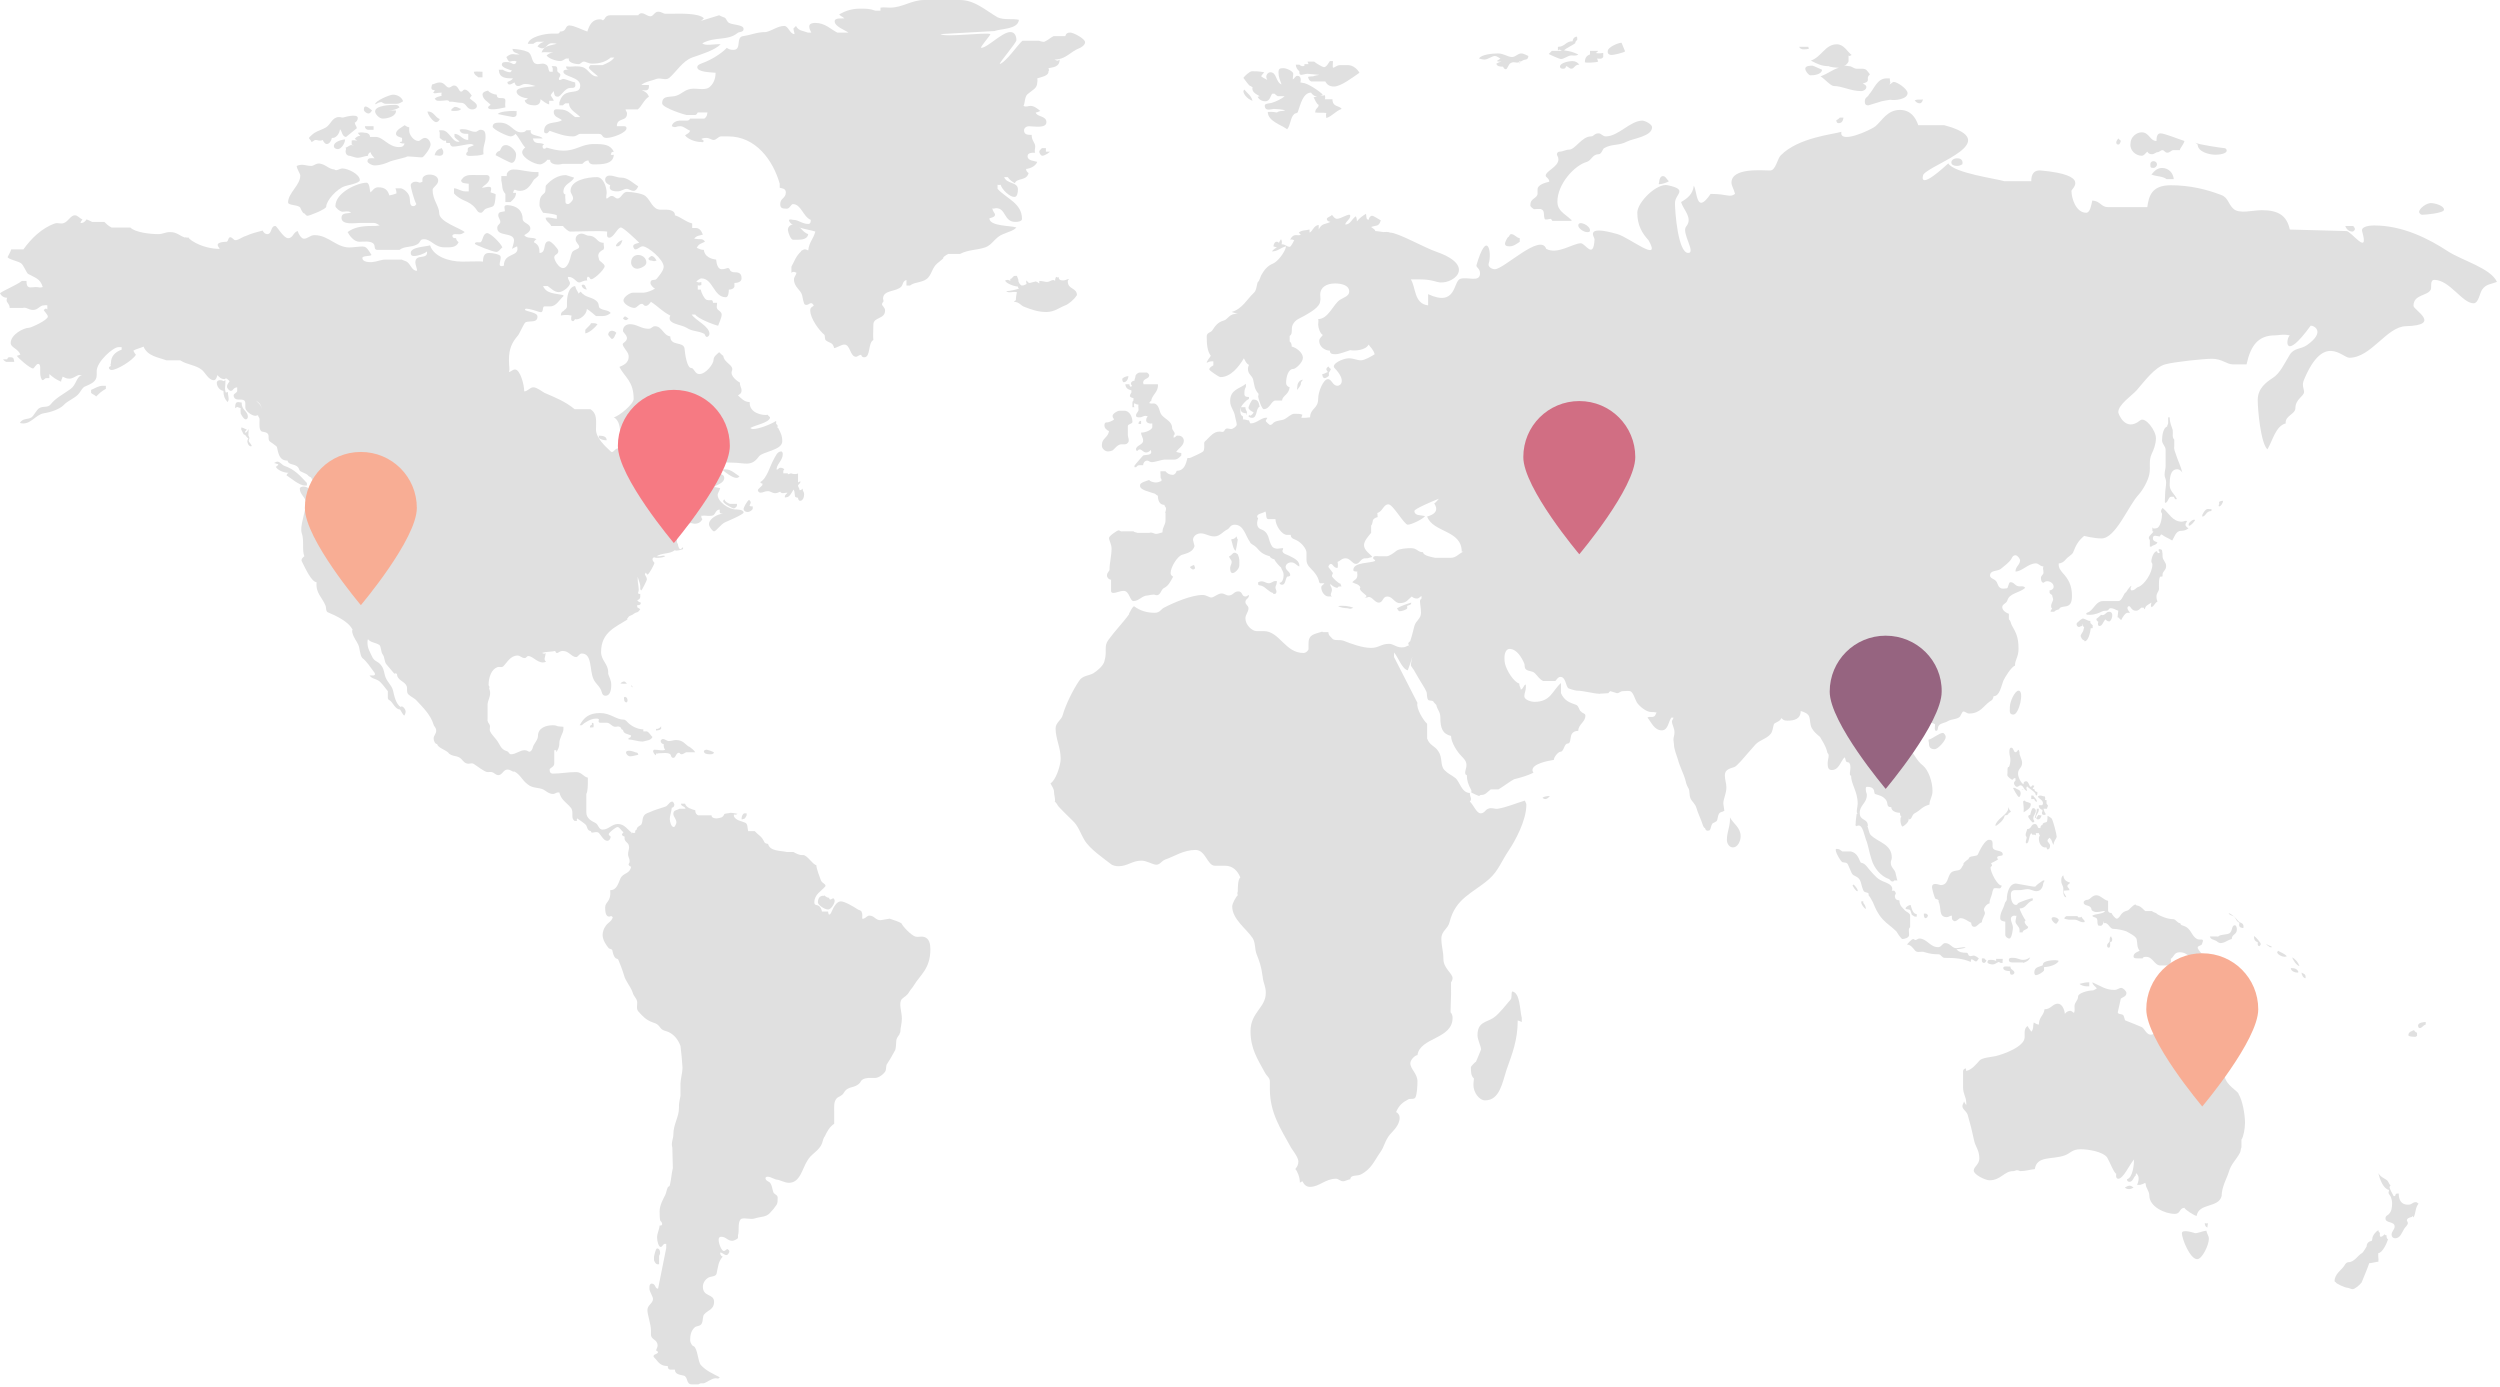 <?xml version="1.0" encoding="utf-8"?>
<!-- Generator: Adobe Illustrator 21.1.0, SVG Export Plug-In . SVG Version: 6.00 Build 0)  -->
<svg version="1.1" id="Isolation_Mode" xmlns="http://www.w3.org/2000/svg" xmlns:xlink="http://www.w3.org/1999/xlink" x="0px"
	 y="0px" viewBox="0 0 491.2 272.5" style="enable-background:new 0 0 491.2 272.5;" xml:space="preserve">
<style type="text/css">
	.st0{fill:#E0E0E0;}
	.st1{fill:#F8AD94;}
	.st2{fill:#F67A83;}
	.st3{fill:#D16E83;}
	.st4{fill:#966480;}
</style>
<g>
	<g>
		<path class="st0" d="M297.1,194.8c-0.2,0.4,0,1.3-0.3,1.6c-0.8,0.9-2.3,2.9-3.4,3.6c-1.4,0.9-3.1,0.8-3.1,3.4
			c0,0.9,0.7,2.2,0.7,2.8c0,0.1-1,2.4-1,2.4c-0.1,0-1,0.9-1,1.1c0,0.8,0,1.7,0.6,2.2c0,0.4-0.1,0.6-0.1,1.3c0,1.4,1.1,3,2.3,3
			c2.9,0,3.4-3.6,4.2-6c1.1-3.1,2.2-5.8,2.2-9.7c0.1,0,0.6,0.2,0.8,0.3v-0.8C298.6,198.5,298.7,195,297.1,194.8z"/>
		<path class="st0" d="M339.3,165c0,0.8,0.5,1.5,1.2,1.5c0.9,0,1.5-1.2,1.5-2.2c0-1.7-1.4-2.4-2.1-3.7
			C340,162.3,339.3,163.4,339.3,165z"/>
		<path class="st0" d="M375.1,183.7c0-0.5-0.2-1.3,0.2-1.5v-2.3c0-0.5-0.7-0.7-1-1c-0.5-0.6-1.1-0.9-1.1-2c-0.5,0-0.9-0.2-0.9-0.9
			l0.2-0.5c-0.1-0.2-0.2-0.5-0.4-0.5h-0.4c0-0.1,0.1-0.2,0.1-0.3c0-0.8-0.8-1.1-1.5-1.4c-1.4-0.5-1.9-1.2-2.8-2.2
			c-0.5-0.5-0.8-1.2-1.5-1.5c-0.2-0.1-0.4,0-0.5-0.3c-0.4-0.9-0.7-1.7-1.8-2H362c-0.4-0.2-0.5-0.5-1-0.5h-0.3v0.4
			c0.1,0.5,0.9,2,1.3,2.2c0.4,0.1,0.9,0,1.1,0.5c0.3,0.6,0.4,1,0.7,1.6c0.3,0.8,1.4,0.5,1.8,1.8c0.1,0.4,0.4,1.7,0.7,1.9
			c0.1,0.1,0.7,0.2,0.8,0.3c0.1,0.2,0,0.5,0.1,0.5c0.1,0,0.7,1.1,0.8,1.3c0.5,1.2,0.9,2.2,1.9,3.3c0.9,1,1.7,1.4,2.7,2.4
			c0,0,0.9,1.5,1.2,1.5C374.1,184.5,375.1,184.3,375.1,183.7z"/>
		<path class="st0" d="M379.6,174.3c0,0.3,0.5,2.2,0.7,2.3c0.2,0.1,0.5,0.1,0.6,0.3c0,0.1,0,0.2,0,0.3c0.6,1.1-0.1,3,1.6,3
			c0.4,0,0.6-0.3,1-0.3c0,0.2,0,0.8,0.1,0.8c0.1,0,0.2,0.3,0.4,0.3c0.6,0,0.8-0.6,1.2-0.6c0.8,0,1.4,0.6,2.1,0.9
			c0,0.3,0.1,0.8,0.6,0.8c0.6,0,0.7-0.6,1.5-0.9c0-0.6,0.6-1.4,0.6-1.8c0-0.3-0.2-0.4-0.2-0.7c0-0.3,0.5-1.1,1.1-1.2
			c0-0.9,0.4-1.2,0.6-2.4l0.2-0.5c0.1-0.1,0.3-0.1,0.5-0.1c0.5,0,0.9,0.3,1.1-0.5c-0.9,0-2.2-2.7-2.2-3.5c0-0.2,0.2-0.3,0.3-0.4
			c0-0.2-0.1-0.3-0.2-0.5c0,0,1.3-0.6,1.4-0.8c-0.1,0-0.2-0.2-0.2-0.3c0-0.5,1.1-0.2,1.1-0.6c0-1.1-2-0.4-2-1.6
			c0-0.8,0.1-1.3-0.7-1.3c-0.8,0-1.8,2-2.2,2.9c-0.2,0.4-1.3,0.2-1.7,0.6c-0.1,0.1-0.1,0.4-0.3,0.4c-0.2,0.1-0.2,0.2-0.5,0.4
			c0,0-0.5,0.4-0.3,0.6c-0.4,0.4-0.4,1-1.1,1.1c-0.5,0.1-1,0.1-1.4,0.5c-0.7,0.8-0.5,2.4-2,2.4C380.6,173.7,379.6,173.4,379.6,174.3
			z"/>
		<path class="st0" d="M396.6,174.9c0.8,0,1.2-0.2,1.8-0.2c0.6,0,1.1,0.4,1.7,0.4c1,0,1.3-0.9,1.4-1.7c0.1,0,0.2-0.3,0.2-0.4h-0.3
			c-0.6,0.4-1.3,0.9-1.5,1.2h-0.4l-3.4-0.6c-1.3,0-1.8,1.8-1.8,3.1c0,0.3-0.4,0.6-0.4,0.8c-0.3,1.2-0.9,1.7-0.9,2.9
			c0,0.6,0.7,0.6,1,0.7v2.6c0,0.3,0.4,0.7,0.8,0.7c0.5,0,0.7-1.9,0.7-2.1c0-0.7-0.4-1.1-0.4-1.8c0-0.4,0.4-0.6,0.7-0.6
			c0.1,0,0.2,0.1,0.4,0l-0.2,1.1c0,0.7,0.8,1,0.8,1.7c0,0.2,0,0.3,0,0.5h0.6c0-0.6,1.1-0.5,1.1-1.1c-0.2-0.1-0.7-0.6-0.7-1
			c0-0.1,0.1-0.2,0.2-0.3c-0.3-0.2-1.2-2.1-1.2-2.3c1.3,0,1.4-1.2,2.6-1.6v-0.4c-0.3-0.1-2.8,0.8-2.9,1l0.1-0.2
			c-0.2,0.3-0.2,0.5-0.5,0.5c-0.7,0-1-1-1-1.8C395,174.7,395.8,174.9,396.6,174.9z"/>
		<path class="st0" d="M387.3,188.5c0.6,0,0.5,0.4,1,0.4c0.1,0,0.4-0.4,0.5-0.6c-0.3-0.2-0.3-0.3-0.8-0.5c-0.4-0.2-0.8,0.3-1.2-0.1
			c-0.1-0.1-0.1-0.5-0.4-0.5c-0.9,0-1.5-0.1-2-0.7c0.1,0,1.7-0.1,1.8-0.4h-0.4l-1.4,0.2c-0.9,0-1.2-1-2.2-1c-0.6,0-0.7,0.8-1.4,0.8
			c-1.6,0-2.2-1.7-3.7-1.7c-0.3,0-0.5,0.3-0.8,0.3c-0.1,0-0.2-0.2-0.4-0.2c-0.3,0-1.2,1-1.2,1.1c0.7,0,1.1,0.6,1.6,1.2
			c0.5,0.5,1.2,0,1.9,0.3c1,0.3,1.7,0.4,2.7,0.4c0.5,0,0.6,0.7,1.2,0.7c1.9,0,3.5,0.1,5.1,0.8C387.3,188.9,387.2,188.5,387.3,188.5z
			"/>
		<path class="st0" d="M397.5,189.2c0.6-0.2,1.1-0.4,1.4-1.1c-0.4,0.2-0.7,0.5-1.4,0.5c-0.7,0-1.1-0.4-1.9-0.4
			c-0.3,0-0.9-0.1-0.9,0.4c0,0.6,0.7,0.5,1.1,0.5H397.5z"/>
		<path class="st0" d="M392.2,188.4c0,0.2,0,0.3,0,0.4c-0.2-0.1-0.5-0.2-0.9-0.2c-0.4,0-0.8-0.1-0.8,0.5c0,0.2,0.6,0.4,1,0.4
			c0.5,0,0.7-0.3,1.2-0.5l0.4,0.2h0.4c-0.1-0.1,0-0.4,0-0.8H392.2z"/>
		<path class="st0" d="M395,189.9h-0.5c-0.3,0-0.9-0.1-0.9,0.3c0,0.5,0.8,0.6,1.3,0.6c0,0.2,0,0.7,0.3,0.7h0.2
			c0.1,0,0.4-0.2,0.4-0.4C395.7,190.5,395,190.6,395,189.9z"/>
		<path class="st0" d="M389.8,188.3h-0.4v0.5c0,0.2,0.2,0.4,0.4,0.4c0.2,0,0.4-0.2,0.5-0.5C390,188.6,390,188.3,389.8,188.3z"/>
		<path class="st0" d="M401.7,190c0.8,0,2.4-0.4,2.8-1.2c-0.4-0.3-2.6-0.1-3,0.4c-0.1,0.1-0.1,0.4-0.2,0.5c-0.7,0.3-1.6,0.3-1.6,1.4
			c0,0.2,0.1,0.5,0.3,0.5c0.5,0,1.4-0.6,1.6-0.9C401.7,190.5,401.5,190,401.7,190z"/>
		<path class="st0" d="M415,184.6c0-0.4-0.1-0.2-0.2-0.6c-0.3,0-0.3,0.5-0.3,0.9c0,0.3-0.5,0.4-0.5,0.9c0,0.2,0.1,0.4,0.3,0.4
			c0.4,0,0.3-0.6,0.3-1.1C414.9,185.1,415,184.9,415,184.6z"/>
		<path class="st0" d="M403.1,180.5c0,0.4,0.6,1,0.9,1c0.1,0,0.5-0.6,0.5-0.7C404.5,180.3,403.1,179.9,403.1,180.5z"/>
		<path class="st0" d="M405.6,180.5c0,0,0.7,0.2,0.9,0.2h1.1c0.7,0,1,0.5,1.7,0.5c0.1,0,0.3,0,0.3-0.1c0-0.4-0.5-0.5-0.6-1l-0.1,0.1
			c-0.3,0-0.6,0.2-0.7-0.2H406C405.9,180.1,405.6,180.2,405.6,180.5z"/>
		<path class="st0" d="M406.7,173.4c-0.8-0.2-1.2-0.6-1.3-1.4c-0.4,0.2-0.4,0.7-0.4,1.1c0,0.7,0.4,0.9,0.4,1.5v0.7
			c0,0.3,0.1,1,0.6,1c-0.2-0.4-0.3-0.6-0.5-0.9V175c0.4,0,0.9-0.1,1.1-0.1c0-0.4-0.4-0.5-0.4-0.8
			C406.2,173.7,406.7,173.7,406.7,173.4z"/>
		<path class="st0" d="M435.6,184h-1.4c0.1,0.6,0.8,0.6,1.3,0.9c0,0,0,0,0,0c0,0,0.1,0.1,0.1,0.1l-0.1-0.1c0.2,0.2,0.6,0.4,0.7,0.4
			c1,0,1.4-0.6,2.3-0.8c0-1,1-0.8,1-1.9c0-0.3-0.1-0.8-0.4-0.8c-0.7,0-0.4,1.2-1.1,1.6c-0.4,0.2-1.2,0.2-1.9,0.4
			C436.1,183.9,435.7,184.1,435.6,184z"/>
		<path class="st0" d="M431.7,184.5c-1.2-0.6-1.1-2.1-2.7-2.6c-0.2-0.1-0.6-0.1-0.6-0.5c-0.6,0-0.9-0.8-1.4-0.8
			c-1.1,0-2.6-0.6-3.3-1.1v-0.1c0,0-0.1,0-0.1,0c0,0-0.1-0.1-0.1-0.1l0.1,0.1c-0.2-0.1-0.6-0.2-0.8-0.4h-1.3c-0.3-0.2-0.7-0.8-1.3-1
			c-0.1-0.1-0.5,0-0.6-0.3c-0.6,0.1-1.2,1.1-1.6,1.2c-0.7,0.2-0.8,0.3-1.2,0.7c-0.1,0.1-0.5,0.9-0.9,0.9c-0.3,0-1-0.9-1-1.1
			c-0.4,0-0.7-0.2-0.7-0.5V177c-0.9-0.2-1.5-1.1-2.3-1.1c-0.9,0-1.2,0.9-1.8,0.9c-0.3,0-0.7,0.2-0.7,0.5c0,0.8,1.2,0.4,1.5,1.2
			c0,0.2,0.1,0.4,0.3,0.5c0.2,0.1,0.4,0.2,0.7,0.2c0.5,0,0.9-0.1,1.4-0.2h0.3c-0.3,0.6-1.8,0.5-2.5,0.9c0.1,0.4,0.6,0.2,0.9,0.6
			c0.2,0.4,0,0.7,0.2,1.2c0,0.2,0.3,0.2,0.5,0.2c0.4,0,0.6-0.5,0.7-1v0.5c0.8-0.3,1.1,1.1,1.8,1.1c0.8,0,2.1,0.3,2.6,0.5
			c0.5,0.3,1.8,0.9,2,1.5c0.2,0.8,0,1.6,0.6,2.3c-0.3,0.2-1.2,0.4-1.2,1.1c0,0.4,0.4,0.4,0.8,0.4h1c0-0.3,0.5-0.3,0.7-0.3
			c1.3,0,1.6,1.7,2.8,1.7h1.8c0-0.4,0.4-0.6,0.2-1.3c0.7-0.4,0.6-1.3,1.8-1.3c1.6,0,2.5,1.5,3.4,2.6c0.1,0.1,0.5,0.2,0.5,0.4
			c0,0.6,1.1,1.2,1.8,1.3h1.3c0.1,0.1,0.8,0.6,0.9,0.6h0.3c0-0.4,0.3-0.6,0.6-0.9c-0.1-0.1-0.9,0.1-1-0.2c-0.1-0.2-0.2-0.5-0.5-0.6
			c-0.2-0.1-0.5,0.2-0.6-0.1c-0.1-0.2-0.2-0.6-0.4-0.6c-0.3,0-0.9-0.3-1.1-0.5c-0.4-0.6-0.3-1-0.8-1.6c-0.1-0.1-0.9-1-0.9-1.3
			c0-0.5,0.9-0.3,0.9-0.9C433.2,184.2,432.2,184.8,431.7,184.5z"/>
		<path class="st0" d="M439.8,181c-0.5-0.6-1-1.2-1.9-1.6c0.1,0.4,0.5,0.4,0.9,0.6c0.6,0.4,0.5,1,1.2,1.3c-0.1,0.5-0.1,0.9,0.5,1
			c0.1,0.1,0.2,0,0.3,0c0-0.1,0-0.3,0-0.4C440.7,181.3,440.2,181.4,439.8,181z"/>
		<path class="st0" d="M442.9,183.9c-0.1,0.5,0.1,1.1,0.7,1.2v0.4c0,0.2,0.1,0.4,0.3,0.4c0.1,0,0.3-0.3,0.3-0.4
			C444.2,185.2,443.2,184.1,442.9,183.9z"/>
		<path class="st0" d="M452.2,191.1c0,0.3,0.3,1.1,0.8,1.1c0-0.1,0-0.2,0-0.3C453,191.4,452.6,191.3,452.2,191.1z"/>
		<path class="st0" d="M450.1,190.2c0,0.6,0.8,0.9,1.3,0.9c0.1,0,0.2-0.1,0.2-0.1C451.4,190.4,450.9,190.2,450.1,190.2z"/>
		<path class="st0" d="M450.4,188.1c0,0.4,0.9,1.7,1.4,1.7C451.5,189,451,188.5,450.4,188.1z"/>
		<path class="st0" d="M447.6,186.8l-0.1,0.2h-0.1c0,0.6,1.1,1,1.5,1c0.1,0,0.3-0.1,0.4-0.1C449,187.4,448,187.1,447.6,186.8z"/>
		<path class="st0" d="M445.5,185.6c0,0-0.2,0-0.2,0l0.7,0.5h0.4C446.2,185.8,445.9,185.9,445.5,185.6z"/>
		<path class="st0" d="M445.2,185.5c0.1,0.1,0.2,0.1,0.2,0.2l0,0L445.2,185.5z"/>
		<path class="st0" d="M431.3,242.3c0,0-2.6-0.9-2.6,0c0,1.1,1.6,5.1,3,5.1c1,0,2.3-2.8,2.3-4c0-0.6-0.4-1-0.5-1.6
			C432.7,241.9,431.9,242.3,431.3,242.3z"/>
		<path class="st0" d="M433.7,241.2c0-0.3,0.1-0.4,0.1-0.9c-0.1,0.1-0.4,0.1-0.6,0C433.2,240.7,433.3,241,433.7,241.2z"/>
		<path class="st0" d="M417.5,233.3c0.4,0.5,1.2,0.4,1.7,0C418.5,232.9,418.5,232.8,417.5,233.3z"/>
		<path class="st0" d="M410,193.8h0.5V193c-0.7,0-1.1,0.1-1.9,0.3C408.7,193.5,409.4,193.8,410,193.8z"/>
		<path class="st0" d="M439.8,214.8c-0.9-1-2.8-1.9-2.8-4.1c-0.6,0-1.4,0-1.6-0.7c-0.2-0.8-0.3-1.8-0.9-2.4
			c-0.8-0.9-2.9-1.4-3.3-2.7c-0.4-1.4-0.8-2-1.2-3.5c-0.2-0.9-0.2-2.6-0.8-3c-0.2-0.1-1.1-0.4-1.6-0.6c-0.5-0.4-0.3-1.4-0.5-2.1
			c-0.3-1-0.9-2-1.1-3.5c-0.8,0.5-0.6,1.2-1.4,1.8v4.9c-0.2,1.2-0.5,4.4-2,4.4c-0.9,0-1.2-1.2-1.8-1.5c-1.2-0.5-1.9-0.8-3.2-1.3
			c-0.2-0.1-0.2-0.9-0.5-1.1c-0.3-0.2-1-0.1-1-0.5l0.6-2.7c0.4-0.3,1.1-0.4,1.1-1.1c0-0.4-0.7-1-1-1c-0.5,0-0.7,0.4-1.4,0.4
			c-1.7,0-2.7-0.8-4.3-1.5c0.1,0.6,0.6,0.8,0.9,1.2c-0.1,0-0.5,0.4-0.9,0.4c-0.8,0-2.8,0.5-2.8,1.2c0,0.8-0.7,1.1-0.7,1.9
			c0,0.5,0.1,0.9-0.1,1.3c-0.1,0-0.5-0.4-0.7-0.4c-0.4,0-0.8,0.2-1.1,0.6c-0.1-1-0.6-2-1.4-2c-1,0-1.3,1.1-2.6,1.1
			c-0.1,1.2-1.1,1.5-1.1,3c-0.4,0-0.6-0.2-1-0.4c-0.2,0.6,0,1.4-0.5,1.8c-0.2-0.4-0.5-0.6-0.7-1.1c-0.5,0.3-0.6,0.8-0.6,1.3v0.9
			c0,1.8-4,3.3-5.7,3.7c-0.9,0.2-2.7,0.3-3.2,0.9c-0.5,0.6-1.6,1.9-2.6,2c0-0.2,0-0.4-0.1-0.5c-0.2,0.1-0.5,0.2-0.5,0.6v3.1
			c0,1.3,0.6,2,0.6,2.8c0,0.3,0.1,0.5,0,0.7c-0.1-0.2-0.3-0.4-0.4-0.7c-0.1,0.3-0.2,0.5-0.3,0.7c-0.2,0.8,0.7,1.1,1,1.9
			c0.6,2.1,0.8,2.9,1.3,5.2c0.2,1,1,1.8,1,3.4c0,1.2-1.1,1.6-1.1,2.4c0,0.8,2.3,1.9,3.1,1.9c2.2,0,2.9-1.8,4.6-1.8
			c0.6,0,0.6-0.4,1.4,0c1.1,0,1.9-0.3,2.9-0.4c0.4-2.7,3.4-1.8,5.9-2.7c1.1-0.4,1.4-1.2,3.1-1.2c1.6,0,4.4,0.5,5.2,1.6
			c0.4,0.6,1.4,3.2,1.8,3.2c0,0-0.2,1,0.4,1c1,0,2.2-2.8,3.1-3.8c0,0.8-0.2,3.6-1.4,3.9c0,0.3,0.2,0.5,0.5,0.5c0.7,0,0.8-1,1.2-1.2
			c0-0.2,0.1-0.4,0.1-0.5c0.2,0.2,0.5,0.4,0.5,1.1c0,0.5-0.2,0.9-0.3,1.2h0.6c0.4-0.1,0.6-0.2,1-0.4c0,0,0.1,0.3,0.1,0.3
			c0,0.7,0.7,1.3,0.7,2.2c0,2.2,3.1,3.6,5,3.6c1.2,0,0.8-1.1,1.9-1.2c0,0.3,2,1.6,2.4,1.6c0.4-2.6,4.3-1.5,4.9-3.9v0.1
			c0-1.9,1-3.5,1.4-4.8c0.5-1.7,1.4-2.3,2.2-3.8c0.2-0.4,0.1-0.6,0.3-1.1v-1.5c0.4-0.5,0.7-2.2,0.7-3.3c0-1.6-0.5-4.5-1.3-5.7
			L439.8,214.8z"/>
		<path class="st0" d="M468.9,242.7c-0.2,0-0.3,0-0.3-0.2c-0.2,0.1-0.5,0.5-0.8,0.5c-0.3,0-0.2-0.4-0.2-0.8c-0.1,0-0.3-0.2-0.3-0.5
			c-0.4,0.2-1.2,1-1.2,1.8c0,0.1-0.1,0.2-0.1,0.3c-0.4,0.1-0.7,0.2-0.9,0.6c-0.1,0.2-0.1,0.5-0.1,0.5s-0.7,1.2-0.9,1.3
			c-0.8,0.4-1.5,1.8-2.7,1.8c-0.3,0-0.6,0.3-0.8,0.7c-0.5,0.8-1.9,1.6-1.9,3c0,0.1,0.1,0.2,0.2,0.2c0,0.3,1.9,1.1,2.2,1.1
			c0.3,0,0.9,0.3,1.1,0.3c0.5,0,1.4-0.8,1.8-1.3c0,0,1.3-3.1,1.5-3.8c0.4,0,1.5-0.3,1.8-0.3c0.1-0.6-0.1-0.9,0-1.7
			c0.8,0,1.7-2,1.9-2.7C469,243.4,468.9,243.2,468.9,242.7z"/>
		<path class="st0" d="M474.7,236.2c-0.8,0-0.7,0.5-1.6,0.5c-1.2,0-1.8-0.8-1.8-2.2H471c-0.2,0-0.4,0.2-0.4,0.5h-0.3
			c-0.2-0.3-0.8-1.5-0.8-1.7c0-0.2,0.1-0.2,0.2-0.4c-0.3-0.2-0.3-0.5-0.6-0.9c-0.5-0.5-1.3-0.6-1.8-1.5c0.3,1.3,1,3.1,2.1,3.3
			c0,0.2-0.1,0.4-0.1,0.5c0,0.4,0.4,0.6,0.5,1v0c0.1,0.3,0.2,0.7,0.2,1.1c0,0.8-0.1,1.6-0.6,2.1c-0.2,0.3-0.7,0.3-0.7,0.9
			c0,1,1.8,0.5,1.8,1.6c0,0.6-0.6,0.9-0.6,1.6c0,0.4,0.3,0.7,0.7,0.7c1,0,1.3-1.1,1.8-1.9c0.1-0.2,0.7-0.7,0.7-1.1
			c0-0.2-0.2-0.4-0.2-0.5c0-0.4,0.5-0.6,1-0.7c0,0,0.1-0.2,0.1-0.2l0.2,0.3c0.5-0.8,0.3-1.9,1-2.7
			C475,236.4,474.9,236.2,474.7,236.2z"/>
		<path class="st0" d="M474.9,203.5v-0.6c-0.2,0-0.4-0.2-0.6-0.5c-0.4,0.2-1.1,0.3-1.1,1c0,0.2,0.6,0.3,1,0.3
			C474.6,203.7,474.6,203.8,474.9,203.5z"/>
		<path class="st0" d="M475.1,201.5c0,0.2,0.1,0.5,0.3,0.5c0.5,0,0.6-0.5,1.2-0.7v-0.5C476.3,200.8,475.1,200.9,475.1,201.5z"/>
		<path class="st0" d="M402.3,160.3c0,0.1,0,0.8-0.1,1.1c-0.1,0.3-0.9,0.1-0.9,0.7c-0.3,0-0.4,0.3-0.4,0.6c-0.1,0-0.2,0-0.3,0
			c-0.3,0-0.2-0.8-0.8-0.8c-0.8,0-0.6,1-1.5,1c-0.1,0.5-0.3,0.7-0.3,1.2c0,0.1,0.2,0.3,0.2,0.5c0,0.2-0.4,1.1,0,1.1
			c0.5,0,0.4-1.5,0.9-2c0,0,0.3,0.4,0.4,0.4c0,0,0.1-0.2,0.1-0.2c0.1,0.1,0.2,0.2,0.4,0.2c0-0.1,0-0.3,0-0.4l0.6,0
			c0,0.1,0.1,0.3,0.2,0.5c-0.1,0.1-0.2,0.2-0.2,0.6c0,0.9,0.5,1.6,1.1,1.7c0.1,0,0.3,0,0.4,0c0,0.1,0.1,0.4,0.2,0.4
			c0.3,0,0.5-0.3,0.5-0.7c0-0.5-0.5-0.7-0.5-1c0-0.3,0.2-0.4,0.4-0.6c0.1,0.1,0.2,0.2,0.3,0.4l0-0.1c0.1,0.3,0.4,1.1,0.5,1.1
			c0-0.8,0.5-1.1,0.6-1.6c0-0.4-0.7-3.2-1-3.6C402.8,160.6,402.6,160.4,402.3,160.3z"/>
		<path class="st0" d="M392,162.2l0.3,0c0.5-0.4,1.4-1,1.6-2c0.4,0,0.7-0.1,0.8-0.5c0.2,0,0.3-0.1,0.4-0.3c-0.2-0.2-0.4-0.3-0.4-0.8
			c-0.1,0.1-0.1,0.4-0.2,0.6C394,160.3,392.5,160.8,392,162.2z"/>
		<path class="st0" d="M394.4,152.3c0,0.3,0.8,0.9,1,0.9c0.1,0,0.2-0.2,0.3-0.3l0.3,0l0,0.5c-0.1,0.1-0.3,0.2-0.3,0.5
			c0,0.2,0.3,0.7,0.6,0.7c0.3,0,0.4-0.3,0.7-0.3c0.6,0,0.6,1,1.3,1.1c-0.1-0.4-0.3-0.6,0-0.9c0.3,0.4,1.3,0.9,1.6,1.4
			c0,0.1,0.1,0.4,0.2,0.4c0.1,0,0.2-0.2,0.2-0.3c0-0.1,0-0.2,0-0.4c-0.3,0-0.6-0.2-0.6-0.6c-0.1,0-0.3,0.1-0.3,0
			c0-0.2,0.2-0.3,0.3-0.6c-0.1,0-0.2-0.1-0.3-0.1c-0.2,0-0.2,0.3-0.4,0.3c-0.3,0-0.4-1.1-0.9-1.1c-0.3,0-0.5,0.2-0.5,0.4
			c0,0,0,0.2,0,0.2c-0.5-0.2-1.1-1.4-1.1-2.1c0-1,0.8-1.1,0.8-2.1c0-0.8-0.6-1.5-0.5-2.1c0-0.1-0.1-0.2-0.1-0.3c0,0-0.1-0.2-0.1-0.2
			c-0.2,0.1-0.3,0.5-0.6,0.5c-0.4,0-0.3-0.8-0.8-0.9c-0.4,0-0.4,0.5-0.4,0.9c0,0.6,0.2,0.9,0.2,1.5c0,0.4-0.1,1.1-0.3,1.4
			C394.3,150.6,394.5,151.6,394.4,152.3z"/>
		<path class="st0" d="M401.8,156.5c-0.3,0-0.6-0.2-1-0.2c-0.1,0-0.3,0.1-0.4,0.2c0.1,0.4,1.1,0.7,1,1.4c0,0.1-0.1,0.3-0.2,0.3
			c0,0-0.4,0-0.6,0l0,0.3c0,0.1,0.3,0.6,0.7,0.6l0,0.3c-0.2,0.3-0.1,0.7,0.2,0.7c0.1,0,0.3,0,0.4,0l0-0.3c-0.2-0.1-0.3-0.6-0.4-0.9
			l0.7,0c0-0.2,0.1-0.3,0.2-0.6c0,0-0.3-0.4-0.3-0.4s0-0.5,0-0.7c-0.1,0-0.2,0-0.3,0C401.9,156.9,401.8,156.7,401.8,156.5z"/>
		<path class="st0" d="M398,157.5c-0.1-0.1-0.1-0.2-0.2-0.2c-0.1,0-0.3,0.1-0.3,0.2c0,0.4,0.2,1.3,0.1,2.1c0.4-0.3,1.4-0.7,1.4-1.5
			C399.2,157.8,398.4,157.6,398,157.5z"/>
		<path class="st0" d="M399.4,158.8c-0.2,0-0.5,1.2-0.5,1.3c-0.1,0-0.4,0.1-0.4,0.3c0,0.3,0.8,1.2,0.9,1.2c0.1,0,0.3-0.1,0.3-0.2
			c0-0.3-0.2-0.2-0.2-0.6c0-0.6,0.5-0.9,0.5-1.5C400,159.1,399.8,158.7,399.4,158.8z"/>
		<path class="st0" d="M399.8,160.7h0.2c0-0.7,0.6-0.9,0.6-1.8c-0.1,0-0.3,0-0.4,0C400.2,159.7,399.9,160.1,399.8,160.7z"/>
		<path class="st0" d="M401.1,160.1c-0.1,0.2-0.3,0.1-0.6,0c-0.1,0.3-0.4,0.4-0.4,0.7c0,0.1,0.2,0.2,0.3,0.2
			C400.8,161,401.1,160.6,401.1,160.1z"/>
		<path class="st0" d="M400.2,157.5c0-0.6-0.6-0.8-0.7-1.2l-0.4,0c0,0.2,0,0.4,0,0.7c0.2,0,0.4,0,0.6,0
			C399.7,157.3,400.2,157.7,400.2,157.5z"/>
		<path class="st0" d="M396.7,156.6c0.2,0,0.4-0.6,0.3-0.9c-0.1-0.6-0.6-0.5-1.1-0.9l-0.4,0C395.5,154.8,396.4,156.6,396.7,156.6z"
			/>
		<path class="st0" d="M397.2,155.1c0.1,0.1,0.3,0.1,0.4,0C397.5,155.1,397.3,155.1,397.2,155.1z"/>
		<path class="st0" d="M395.6,140.4c1.1,0,2.2-4.7,1-4.7c-0.7,0-1.7,2.1-1.7,3.2C394.9,139.7,394.7,140.4,395.6,140.4z"/>
		<path class="st0" d="M381.7,144c-0.6,0-2.3,1.3-2.7,1.3c-0.2,0,0,0.5,0,0.8c0,0.7,0.3,1.1,1.1,1.1c0.7,0,2.2-1.7,2.2-2.4
			C382.3,144.5,382,144,381.7,144z"/>
		<path class="st0" d="M375.4,179c0.1,0.2,0.2,0.8,0.3,0.8c0.2,0,0.3,0.3,0.6,0.3h0.3c0-0.2,0-0.4,0-0.5c-0.7,0-1-1-1.2-1.8
			c-0.3,0-1,0.4-1,0.7C374.5,178.8,375.3,178.5,375.4,179z"/>
		<path class="st0" d="M378.3,180.4c0.3,0,0.5-0.3,0.5-0.6c-0.1-0.1-0.3-0.3-0.4-0.3H378c0,0,0,0.2,0,0.3
			C378,180,378.1,180.4,378.3,180.4z"/>
		<path class="st0" d="M366.1,177.1h-0.4v0.2c0,0.4,0.6,1.2,0.9,1.3c0-0.5-0.2-0.8-0.5-1.2V177.1z"/>
		<path class="st0" d="M364.2,173.8l-0.2,0.1h0c0,0.3,0.7,1.2,0.9,1.2C365.3,175.1,364.5,174,364.2,173.8z"/>
		<path class="st0" d="M408,122.6c0,0.3,0.2,0.6,0.5,0.6c0.1,0,0.3-0.2,0.6-0.2c-0.1-0.2,0-0.3,0-0.5c0,0.3,0.1,0.6,0.4,0.7
			l-0.2,0.8c0,0-0.5,0.8-0.5,0.9c0,0.2,0.3,0.9,0.7,0.9v-0.3c0,0.2,0,0.5,0.1,0.5c0.7,0,1.1-1.7,1.2-2.6c0.1,0.1,0.3,0,0.4,0
			c-0.1-0.2,0-0.4,0-0.5l-0.4-0.4c-0.1,0-0.1-0.4-0.1-0.5c-0.6,0-0.9-0.4-1.3-0.4C409.4,121.2,408,122.3,408,122.6z"/>
		<path class="st0" d="M412.5,123c0.6,0,0.7-0.9,1.2-1.3c0.1,0.1,0.3,0.4,0.7,0.4c0.5,0,1.1-1.9,0-1.9c-0.7,0-0.8,0.9-1.6,0.6
			c0,0.1-0.9,0.8-0.9,0.8c0,0.3,0.1,0.4,0.4,0.6C412.1,122.5,412.2,123,412.5,123z"/>
		<path class="st0" d="M417.7,116.4c-0.4,0-0.7,1.7-1.5,1.7h-3c-1.3,0-1.7,1.4-2.7,2.1c-0.2,0.1-0.6,0.2-0.6,0.4
			c0,0.2,0.3,0.2,0.7,0.2c1,0,1.9-0.4,2.5-0.7c0.4-0.2,0.7,0,1.1-0.2c0.1-0.1,0.2-0.4,0.5-0.4c0.6,0,0.9,0.3,1.5,0.5
			c0,0.2-0.1,0.6-0.1,0.9c0,0.2-0.1,0.4,0,0.4c0.3,0,0.3,0.4,0.7,0.5c0.2-0.5,0.8-1.4,1.2-1.4c0.1,0,0.3,0,0.5,0
			c0,0-0.5-0.6-0.5-0.9c0-0.2,0.1-0.4,0.3-0.4c0.4,0,0.4,0.9,1.4,0.9c0.4,0,0.7-0.3,1-0.6h0.5c0,0.1,0.1,0.3,0.2,0.3
			c0.2-0.8,0.6-0.8,1.3-1.3c0,0.4-0.2,0.4,0,0.9c0.6-0.2,0.6-0.8,1.2-1.1c-0.1-0.3-0.2-0.5-0.2-1c0-0.7,0.5-1,0.5-1.5
			c0-0.6-0.1-2.3,0.3-2.4c0.1-0.1,0.3,0.1,0.4-0.1v-0.3c0-0.7,0.7-0.8,0.7-1.7c0-0.8-0.7-1.1-0.7-1.9c0-0.4,0-0.7-0.1-1.1
			c0-0.2-0.2-0.3-0.6-0.3c-0.1,0-0.1,0.5,0.1,0.5c0,0,0.1,0.1,0.1,0.1c-0.6,0.5-0.5-0.2-0.6-0.2c-0.6,0-1.1,1.3-1.1,2
			c0,0.3,0.2,0.3,0.2,0.6c0,1.7-1.6,4-2.7,4.4c-0.6,0.2-0.7,0.7-1.4,0.7c-0.1,0-0.2-0.2-0.2-0.3c0-0.2,0.1-0.4,0.2-0.6
			C418.4,115.2,417.7,116.4,417.7,116.4z"/>
		<path class="st0" d="M423.1,104.4c-0.1,0.4-0.9,0.8-0.9,1.3c0,0.2,0.2,0.3,0.2,0.5v1.2h0.3c0.4-0.4,0.8-0.2,1.2-0.8
			c-0.2-0.2-0.9-0.2-0.9-0.8c0-0.9,0.8-0.4,1.4-0.4c0-0.2,0.2-0.4,0.3-0.4c0.8,0.6,1.3,0.7,2.1,1.2c0.4-0.6,0.7-1.9,1.7-1.9
			c0.7,0,1.1-0.2,1.5-0.5c-0.2-0.1-0.6-0.4-0.6-0.7c0-0.3,0.2-0.4,0.3-0.7c-0.3-0.2-0.6,0.1-1,0.1c-1.9,0-2.5-1.7-3.8-2.7
			c-0.1,0.2-0.3,0.3-0.3,0.7c0,0.2,0.2,0.3,0.2,0.5c0,0.7-0.3,2.8-1.2,2.8c-0.1,0-0.3,0.1-0.5,0l0.1,0.1c-0.2-0.1-0.2-0.2-0.3-0.3
			V104.4z"/>
		<path class="st0" d="M430.1,102.8c-0.1,0.2-0.1,0.5,0,0.5c0.4,0,1-0.8,1.2-1.1l-0.2-0.1C430.8,102.1,430.3,102.5,430.1,102.8z"/>
		<path class="st0" d="M431.1,102L431.1,102c0.1,0.1,0.1,0,0.1,0L431.1,102z"/>
		<path class="st0" d="M433.8,100c-0.6,0-1.1,1.2-1.1,1.2c0,0.1,0,0.3,0,0.3c0.7,0,0.7-1.1,1.8-1.1V100
			C434.3,100.1,434,100,433.8,100z"/>
		<path class="st0" d="M436,99.5c0.4,0,0.8-0.8,0.8-1.1c-0.1,0-0.7,0-0.8,0.3c0,0.2,0.1,0.4,0,0.4C435.9,99.2,435.9,99.5,436,99.5z"
			/>
		<path class="st0" d="M426.9,84.5c-0.2-0.7-0.6-1.4-0.6-2.5h-0.3v1.1c0,0.3-0.2,0.4-0.2,0.7c-0.7,0.2-1,1.6-1,2.7
			c0,0.8,0.7,1.1,0.7,1.9v3.2c0,0.6-0.2,0.9-0.2,1.7c0,0.6,0.3,0.7,0.3,1.5c0,0.8-0.2,1.4-0.2,2.4c0,0.3-0.1,1.6,0,1.6
			c0.6,0,0.6-1.2,1.2-1.2h0.5c0.1,0.2,0.3,0.6,0.5,0.5c0,0,0.1-0.1,0.1-0.1c-0.4-0.9-1.4-1.5-1.4-2.7c0-1.4,0.1-3.1,1.5-3.1
			c0.4,0,0.8,0.3,1,0.7c-0.3-1.3-0.9-2.4-1.3-3.7c-0.1-0.3-0.4-0.9-0.3-1.5v-1.3C426.7,85.8,427,85.3,426.9,84.5z"/>
		<path class="st0" d="M301.4,41.1c0,0,1.3-0.1,1.4,0c0.8,0.3,0.4,1.1,0.7,1.9c0.1,0.3,0.9,0,1.2,0c0.1,0,0.2,0.3,0.3,0.4h3.8
			c0-0.1-0.1-0.2-0.2-0.3c-1.1-1.1-2.6-1.6-2.6-3.5c0-3.4,3.3-7.1,5.8-7.8c0.9-0.3,1.1-1.5,2.3-1.5c0.6,0,0.8-1.1,1.1-1.2
			c1.6-0.9,2.8-0.4,4.5-1.3c1.2-0.6,4.9-1,4.9-2.8c0-0.6-1.4-1.3-1.9-1.3c-2.4,0-4.7,3.1-7.2,3.1c-0.6,0-0.9-0.6-1.4-0.6
			c-0.9,0-0.9,0.6-1.5,0.6c-1.8,0-3.1,2.6-4.3,2.6c-0.7,0-1.2,0.4-1.9,0.4c-0.3,0-0.5,0.3-0.5,0.5c0,0.3,0.3,0.5,0.3,1
			c0,1.5-2.5,2.3-2.5,3.2c0,0.4,0.7,0.5,0.7,1.2c-0.8,0.2-2.3,0.6-2.3,1.5v0.8c0,1-1.4,0.9-1.4,2.2
			C300.5,40.6,301.4,41.1,301.4,41.1z"/>
		<path class="st0" d="M308.6,43C308.7,43,308.7,43.1,308.6,43c0.1,0.1,0.1,0.2,0.2,0.2L308.6,43z"/>
		<path class="st0" d="M481,49.4c-3.8-2.5-8.9-5.1-14.5-5.1c-1.5,0-2.6,0.4-2.4,1.1c1.5,5.2-2.2-0.1-3.1,0l-11.1-0.3
			c-0.6-2.8-2.3-3.8-5.5-3.8c-1.8,0-4.5,0.8-5.6-0.3c-1-0.9-1-2.2-2.4-2.7c-2.9-1.1-6.1-1.9-9.9-1.9c-3.8,0-4.3,2.2-4.6,4.3h-7.7
			c-1.4,0-1.5-1.2-3.1-1.3c-0.2,0.8-0.4,2.4-1.2,2.4c-2,0-2.9-2.8-2.9-4.3c0-0.4,3.9-3.1-6-4c-1.2-0.1-1.9,0.5-1.9,2.1h-5.3
			c-1.6-0.5-9.9-1.6-11-3.5c-6.3,5.8-4.9,2.2-4.9,2.2c1.5-2.1,16.1-6.5,4.1-9.7h-5.1c-0.5-1.5-1.5-3-3.6-3c-2.5,0-3.5,2.1-4.8,3.2
			c-1,0.8-7.2,3.6-6.7,1.1c-1.6,0.5-8.4,1.1-11.9,4.6c-0.7,0.7-1,3-2.1,3c-1.6,0-7.6-0.6-7.6,2.4c0,0.6,0.5,1.3,0.7,2.2
			c-1.1,0.8-1.4,0-4.8,0c-2.9,4.3-2.6-0.6-3.3-1.6c-0.2,1.7-1.3,2.5-2.5,3.2c0.4,1.5,2.4,3.1,1,4.8c-1,1.2,2,5.2,0.4,5.2
			c-2,0-2.6-8.1-2.6-9.8c0-1.8,2.7-2.6-1.4-3.5c-2.1-0.5-6,3.3-6,5.4c0,2.5,1,4.1,2.2,5.4c2.7,4.7-3.7-0.5-6.1-1.2
			c-6.6-1.9-4.5,0.6-4.5,1c-0.2,4.1-1.8,0.8-2.7,0.8c-1.5,0-4.6,2.3-6.8,1.1c-1.1-3.2-8.3,4-10.1,4c-0.6,0-1.4-0.5-1.2-1.1
			c0.7-2.2-0.3-6.9-2.4,0.3c-0.1,0.5,0.7,0.6,0.7,1.6c0,1.9-2.5,0.6-3.9,1.1c-1.4,0.5-0.7,5.6-6.3,3v2.2c-2.8-0.3-2.4-3.6-3.4-5.1
			c2.1,0,3.2-0.1,5.2,0.5c2.7,0.8,8.1-3-0.1-5.9c-2.4-0.8-7.6-3.8-9.2-3.8c-0.1,0-0.2-0.2-1.3-0.1c-0.1,0-1.2-0.2-1.6-0.2
			c0-0.3-0.3-0.4-0.8-0.8c1.1-0.4,1.5,0,1.9-1.3c-0.4-0.2-1.4-0.9-1.7-0.9c-0.4,0-0.6,0.4-0.7,0.8c-0.5-0.1-0.4-0.5-0.5-1.2
			c-0.8,0.5-1.2,0.8-1.8,1.5c0-0.3,0-0.6-0.2-1c-0.8,0.5-1.1,1.7-2.1,1.6c0.2-0.7,1-1,1-1.7c0-0.7-1.8,0.6-2.6,0.6
			c-0.4,0-0.7-0.4-1-0.8c-0.1,0.3-1,0.5-1,0.8c0,0.4,0.3,0.5,0.7,0.6c-0.9,0.5-1.7,0.2-2.3,1.5v-0.9c-1,0.1-1.2,1.3-1.8,1.5v-0.6
			c-0.7,0.2-1.6,0.1-2.1,0.6c0.2,0.2,0.1,0.2,0.4,0.4c-0.3,0.2-0.6,0.1-1,0.1c-0.5,0-0.9,0.4-1.1,0.9c0.4-0.1,0.4,0,0.8,0.1
			c-0.1,0.1-0.6,1.3-0.9,1.3c-0.6,0-0.8-0.5-1.6-0.5c0.1-0.4,0.1-0.6-0.1-1c-0.1,0.2-0.3,0.4-0.4,0.7c-0.1,0-0.2-0.2-0.4-0.2
			c-0.4,0-0.6,0.3-0.7,0.9c0,0,0.5,0.2,0.7,0.2c-0.2,0.1-0.7,0.4-1,0.8c1.2,0,1.6-0.7,2.8-1c-0.2,1.1-1.6,3-2.6,3.4
			c-1,0.4-1.7,1.2-2.3,2.3c0,0.1-0.5,1.2-0.5,1.2c-0.4,0-0.3,1.7-0.9,2.2c-1.4,1.3-2.3,3.2-4.4,3.8c0.4,0.1,0.6,0.2,1.2,0.4
			c-1.7-0.2-1.9,1.1-2.8,1.3c-1.1,0.3-1.6,1-2.2,1.9c-0.3,0.5-1.1,0.4-1.1,1.2c0,1.5,0.1,2.9,0.8,3.8c-0.2,0.4-0.8,1-0.8,1.4
			c0.6-0.3,0.6-0.3,1.3-0.3v0.8c-0.2,0.1-0.8,0.4-0.8,0.8c0,0.2,1.9,1.5,2.2,1.5c2,0,3.6-2,4.6-3.7c0.3,0.5,0.4,1,1,1.3
			c-0.1,0.2-0.2,0.5-0.2,0.8c0,1,0.7,1.2,1,2c0.3,1.2,0.2,1.9,1.1,2.9c0,0.2-0.1,0.4-0.1,0.5c0,0.3,0.7,2.5,1.1,2.5
			c1.2,0,1.5-1.7,2.3-1.7h1.3c0.1-1,1.3-1.1,1.5-2.6c-0.3-0.1-0.7-0.3-0.7-0.9c0-1.1,0.4-2.7,1.4-2.7c0.5,0,1.9-1.3,1.9-2.2
			c0-1-1.3-2-2.2-2.2c0-0.4-0.1-0.8-0.4-1v-1.1c0.7-0.4,0.2-1.4,0.6-2.2c0.5-1,1.3-1.2,2.2-1.7c1-0.6,3.2-1.7,3.2-3
			c0.1-0.3,0-0.6,0-1.2c0-1.5,1.3-2.2,2.9-2.2c1.2,0,2.8,0.3,2.8,1.6c0,0.9-1.2,1.2-1.8,1.6c-1.3,0.8-2.3,3.8-4.3,3.8
			c0.1,0.4,0,0.7,0,1.1c0,0.6,0.4,1.8,0.9,2c-0.1,0.3-0.7,0.6-0.7,1.2c0,1.1,1.1,1.9,2.1,1.9c0,0.6,0.4,0.7,1.1,0.7
			c0.8,0,1.9-0.5,2.9-0.8c0.9,0.2,3.1,0,3.6-1.1c0.4,0.6,0.9,0.9,1.2,1.9c-0.6,0.4-2,1.2-2.7,1.2c-0.8,0-1.4-0.4-2.4-0.4
			c-1.1,0-3.5,1.1-2.8,1.9c2.4,2.5,1.2,3.5,0.6,3.5c-1,0-1.1-1.3-1.9-1.3c-0.9,0-1.9,2.5-1.9,3.8c0,2.1-1.5,1.8-1.6,3.7
			c-0.6,0.1-1.1,0.1-1.7,0.1c0-0.1,0.1-0.4,0.2-0.6c-0.3-0.2-1-0.2-1.6-0.2c-0.6,0-1.4,0.8-1.8,1c-0.7,0.4-1.4,0.2-2.2,0.7
			c-0.2,0.1-0.3,0.5-0.8,0.5c0,0-0.8-0.6-0.8-0.8c0-0.2,0.2-0.3,0.3-0.6c-1.1-0.2-2,1.1-3.3,1.1c-0.1,0-0.2-0.4-0.3-0.6
			c-0.4,0-0.6-0.2-1.2-0.2c0.1-0.2,0-0.3,0-0.6c-0.3-0.1-0.5-0.4-0.5-1c0-1,0.6-1.5,1.1-2c0.1-0.2,0.6-0.3,0.6-0.5V78
			c-0.4,0-0.9,0-0.9-0.6c0-0.5,0-0.9,0.3-1.4v-0.6c-1.2,1-3.1,1.1-3.1,3.4c0,1.3,0.8,1.7,1,3.2c0,0.1,0.3,1.1,0.3,1.4
			c0,0.4-0.8,0.9-1.1,0.9c-0.4,0-0.9-0.3-1.2,0.1c-0.1,0.1-0.2,0.5-0.4,0.4c-0.3,0.2,0,0-0.7,0c-1.1,0-1.8,0.9-2.5,1.6
			c-0.1,0.1-0.5,0.4-0.5,0.6c0,0.6,0.1,1.3-0.2,1.7c-0.2,0.2-2.1,1.1-2.4,1.2c-0.2,0.1-0.4,0.1-0.7,0.1c-0.3,1.3-0.7,2.5-2.1,2.5
			c-0.1,0.4-0.4,0.8-0.8,0.8c-0.6,0-1.1-0.3-1.4-0.7H228v0.4c0.1,0.2-0.1,1,0.2,1.1v0.4c-0.2,0.1-0.7,0.3-1.1,0.3
			c-0.4,0-1.2-0.2-1.3-0.5c-0.5,0.2-1.8,0.5-1.8,1c0,0.1,0,0.2,0,0.2c0,0.8,2.1,1.2,2.9,1.5c0.2,0.1,0.3,0.3,0.6,0.4
			c0,0.9,0.3,1.8,1.3,1.8c0,0.4,0.3,0.3,0.3,0.8c0,0.2-0.1,0.6-0.2,0.8l0.1-0.1c0,0.3,0,1.3,0,1.5c0,1-0.6,1.3-0.6,2.4
			c-0.1,0-0.9,0.3-1.2,0.3c-0.5,0-0.8-0.4-1.4-0.2h-2.3c-0.2-0.1-0.6-0.1-0.8-0.3h-2.2c-0.3,0.1-0.5-0.2-0.7-0.2
			c-0.3,0-1.9,1.1-1.9,1.5c0,0.5,0.5,1.2,0.5,2.1c0,1.4-0.4,2.8-0.4,4.1c0,0.4-0.5,0.5-0.5,1.2c0,0.4,0.4,0.8,0.8,0.8v2.2
			c0,0.2,0.1,0.4,0.4,0.4c0.7,0,1.3-0.4,2.1-0.4c1.1,0,1.2,2,1.9,2c1.1,0,1.7-1.1,2.8-1.1c0.2,0,1.1-0.3,1.5-0.1v0
			c1,0.3,1.1-1,1.6-1.3c1-0.5,1.3-1.2,1.9-2.3c-0.2-0.1-0.5-0.3-0.5-0.7c0-1.2,1.4-3.4,2.3-3.6c1-0.3,2.1-0.6,2.4-1.7l-0.3-1.2
			c0-0.8,0.8-1.3,1.5-1.3c1,0,1.6,0.6,2.7,0.6c1.1,0,1.7-1,2.6-1.4c0.4-0.2,0.5-0.9,1.4-0.9c1.8,0,2.1,2.2,3,3.4
			c0.1,0.4,0.8,0.6,1.2,1c0.8,0.9,1.2,1.4,2.7,1.8c0,0.3,0.7,0.6,0.9,0.6c0,0.3,1.2,1.6,1.3,1.6c0.1,0.5,0.5,0.7,0.5,1.5
			c0,0.6-0.2,1.5-0.8,1.5c0,0.2,0.2,0.4,0.5,0.4c0.7,0,0.6-1.1,1-1.6c0,0,0.6,0,0.6-0.3c0-0.7-0.9-0.9-0.9-1.6
			c0-0.5,0.5-0.9,1.1-0.9c0.8,0,1.1,0.7,1.6,0.8c0.1-1.1-1-1.6-2-2.1c-0.3-0.2-1.5-0.4-1.3-1.1c0.1-0.1,0.1-0.3,0.1-0.4
			c-0.7,0-1.2,0.3-1.9-0.1c-0.4-0.2-0.7-1.1-0.9-1.8c-0.1-0.5-0.5-1.4-1.3-1.7c-0.6-0.2-1-0.5-1-1.3c0-0.3,0.1-0.6,0.2-1
			c-0.1,0-0.2-0.2-0.2-0.3c0-0.6,1.1-0.6,1.6-1c0.3,0.3,0,1.5,0.6,1.5h1.4c0,1.2,1.2,3.1,2.3,3.1h0.7c0,0.8,0.8,0.8,1.4,1.2
			c0.7,0.4,1.7,1.5,1.7,2.3v1.4c0,1.1,0.8,1.6,1.4,2.3c0.4,0.5,0.8,1,1,1.7c0,0.1,0.1,0.6,0.3,0.6h0.8c-0.1,0.3-0.6,0.4-0.6,0.8
			c0,0.9,0.7,1.8,1.4,1.8h0.7c-0.5-0.3,0-0.9,0-1.2c0-0.4-0.1-0.6-0.3-0.9v-0.4c0.2,0.3,0.7,0.7,1.3,0.8h0.1
			c0.1-0.4,0.6-0.2,0.8-0.3c-0.1-0.1-0.2-0.3-0.2-0.5c-0.4,0-1.7-1.3-1.7-1.5c0-0.2,0.1-0.3,0.2-0.6l-0.9-1.2c0-0.3,0.3-0.6,0.5-0.6
			c0.4,0,0.5,0.8,1.3,0.8c0.1-0.4,0.1-0.8,0-1.2c0.6-0.2,0.8-0.7,1.6-0.7c0.9,0,1.3,1.1,2,1.1c0.6,0,0.8-0.7,1.4-1
			c0.4-0.2,0.8,0,1.2-0.2c0.2-0.1,0.4,0,0.6-0.2c-0.3-0.5-1.6-1.2-1.6-2.3c0-0.8,0.9-1.8,1.4-2.4v-1.4c0.1-0.3,0.1,0.1,0.3-0.8
			c0-0.5,0.5-0.8,1-0.9c-0.1-0.3,0-0.5-0.1-0.8c1.1-0.3,1.2-1.7,2.2-1.7c0.9,0,3.1,4,3.8,4c0.7,0,3-1.1,3.4-1.7
			c-0.1,0-1.3-0.2-1.3-0.2c-0.2,0-0.8-0.2-0.8-0.8c0-0.4,3.5-1.9,4.8-2.4c0,0-0.6,0.8-0.9,0.9c0.1,0.3,1.4,1.8-1.4,2.6
			c1.2,3.2,6.8,2.6,6.8,6.9l0.2,0c0,0,0,0,0.1,0c-0.9,0.4-1.4,1.2-2.4,1.2H282c-0.5-0.1-2.4-0.4-2.4-1.1c-1.1,0-1.1-0.8-2.4-0.8
			c-0.8,0-2.2,0.1-2.8,0.5c-0.5,0.4-1.4,1.1-2,1.1H271c-0.2,0-1.2-0.2-1.2,0.3c0,0.4,0.3,0.2,0.4,0.6c-0.9,0.5-4.3,0.2-4.3,1.8
			c0,0.3,0.5,0.3,0.8,0.3c-0.1,0.3,0,0.3,0,0.6c0,1-0.5,0.9-1,1.5c0.7,0.4,1.2,0.3,1.6,1c-0.5,0.5,0.9,1.3,1.2,1.7
			c0,0.1-0.2,0.3-0.4,0.3h0.5c0.9-0.5,1.4,1,2.3,1c0.9,0,0.7-1.2,1.7-1.2c1,0,1.4,1.3,2.4,1.3c1.4,0,1.6-0.7,2.4-1.3
			c0.2,0.2,0.5,0.4,1,0.4c0.4,0,0.5-0.3,0.9-0.5v0.5c-0.1,0.1-0.3,0.2-0.3,0.5c0,0.6,0.2,1.4,0.2,2.3c0,1.2-1,1.5-1.3,2.6
			c-0.3,1.1-0.4,1.7-0.8,2.9c0,0.2-0.4,0.2-0.4,0.6l0.3,0.7c-0.1-0.1-0.1-0.2-0.2-0.4c-0.6,0.2-0.6,0.4-1.4,0.4
			c-1.1,0-1.6-0.7-2.5-0.7c-1.5,0-2,0.8-3.5,0.8c-1.7,0-3.9-0.8-5.4-1.4c-0.8-0.3-1.9,0.1-2.3-0.5c-0.2-0.3-0.7-0.5-0.7-1.2h-1.1
			l-0.1-0.1c-1.5,0.5-2.7,0.5-2.7,2.3v1.1c0,0.3-0.5,0.8-1,0.8c-3.6,0-4.7-4.3-7.8-4.3h-1.4c-0.9,0-2.2-1.2-2.2-2.5
			c0-0.8,0.6-1.2,0.6-2c0-0.5-0.6-0.7-0.6-1.2c0-0.7,0.7-0.6,0.7-1.4c-0.3,0.1-0.4,0.3-0.7,0.3c-0.8,0-0.5-1-1.4-1
			c-0.9,0-1,0.8-1.9,0.8c-0.5,0-0.8-0.4-1.4-0.4c-0.7,0-1.5,0.8-2,0.8c-0.4,0-1-0.5-1.7-0.5c-2.2,0-5.7,1.5-7.6,2.5
			c-0.6,0.3-0.8,1-1.8,1c-1.6,0-2.9-0.4-4.1-1.3c-0.5,0.4-0.6,0.9-1,1.5h0.1c-1.2,1.7-2.8,3.3-4.1,5.1c-1,1.3-0.2,2.2-0.8,4.2
			c-0.2,0.9-1.4,1.9-2.2,2.4c-0.9,0.5-2.1,0.4-2.8,1.5c-1.2,1.8-2.6,4.6-3.2,6.7c-0.2,0.9-1.4,1.5-1.4,2.6c0,2.1,1,3.7,1,6
			c0,1.3-1,4.3-2,4.8c0.3,0.7,0.7,1,0.7,1.8c0,0.5,0.2,0.9,0.2,1.7h-0.1c0.2,0.3,0.4,0.4,0.6,0.8c0,0.2,2.6,2.7,2.9,3
			c1.2,1.1,1.5,2.4,2.4,3.9c1,1.7,3.8,3.6,5.2,4.7c0.2,0.2,0.9,0.4,1.4,0.4c1.9,0,2.7-1.1,4.6-1.1c1,0,2.2,0.8,2.9,0.8
			c0.7,0,1-0.7,1.7-1c1.8-0.6,3.6-1.9,6-1.9c2,0,2.3,3.1,3.8,3.1h2c1.6,0,2.5,1.1,3,2.3c-0.5,0.4-0.5,2-0.5,2.7c0,0.2-0.2,0.3,0,0.8
			c-0.3,0.2-1.1,1.6-1.1,2.2c0,2.5,2.8,4.4,4,6.2c0.6,0.9,0.4,2.2,0.8,3.2c0.5,1.3,0.9,2.2,1.2,4.5c0.1,1.2,0.6,1.7,0.6,3.1
			c0,2.9-3,3.8-3,7.5c0,3.5,1.4,5.5,2.8,8.1c0.4,0.8,1,1,1,1.8v1.5c0,4.7,2.2,7.9,4,11.2c0.2,0.5,1.6,2.1,1.6,3c0,0.6-0.2,1-0.6,1.5
			c0.4,0.4,0.9,1.6,0.9,2.7c0.1-0.1,0.2-0.2,0.5-0.3c0.3,0.6,0.7,1.1,1.5,1.1c1.8,0,3-1.6,5.1-1.6c0.5,0,0.8,0.5,1.4,0.5
			c0.4,0,0.8-0.3,1.4-0.4c0.1-1,1.4-0.5,2.2-1c2-1.1,2.5-2.6,3.7-4.3c0.8-1.1,0.9-2.3,1.9-3.5c0.6-0.7,1.9-1.8,1.9-3.3
			c0-0.5-0.3-0.9-0.7-1.1c0.6-1.4,1.3-1.9,2.4-2.5c0.3-0.2,1.2,0.1,1.4-0.4c0.3-0.5,0.4-2.3,0.4-3.1c0-1.6-1.4-2.4-1.4-3.6
			c0-0.6,0.8-1.5,1.4-1.6c0.5-3.5,6.9-3.1,6.9-7.3c0-0.4-0.1-0.8-0.4-1.1c0-1.5,0.1-2.5,0.1-3.4V193c0.1-0.1,0.3-0.5,0.3-0.8
			c0-1-1.8-1.9-1.8-3.8c0-1.6-0.4-2.4-0.4-4c0-1.5,1.3-1.9,1.6-3.2c1.2-4.8,4.6-5.7,7.8-8.5c1.8-1.6,2.4-3.5,3.9-5.7
			c1.2-1.8,3.4-5.8,3.4-8.9c0-0.3-0.2-0.5-0.3-0.8c-1.7,0.5-3.5,1.3-5.3,1.6c-0.7,0.1-1.2-0.3-1.9,0c-0.6,0.2-0.7,0.9-1.5,0.9
			c-0.8,0-1.4-1.7-2.1-2.3c0.5-0.6,0-0.8,0-1.7c-1.6,0-2-2.2-2.8-2.9c-0.9-0.7-1.4-0.8-2.2-1.6c-0.9-1-0.3-2.4-1.2-3.7
			c-0.7-1.1-1.7-1.1-2.2-2.5v-2.9c-0.7-0.6-2.2-3-1.9-4.1l-4.6-9v-0.9c0.8,0.9,1.6,3.3,2.7,3.5c0.2-0.5,0.7-1.9,0.9-2.7
			c-0.1,0.7-0.3,1.3-0.3,1.7c0,0.2,0.7,1,0.8,1.3c0.5,0.9,1,1.7,1.6,2.7c0.2,0.3,0.5,0.8,0.7,1.3c0.1,0.3,0,1.1,0.3,1.5
			c0.1,0.2,0.8,0.1,1,0.3c0.1,0.2,0.4,0.5,0.6,0.7c0.2,1,0.8,1.3,0.8,2.5c0,2,0.4,3.2,2.1,3.6c0,1.3,1.3,3.2,1.9,3.8
			c0.5,0.6,1.3,1.1,1.1,2.3c-0.1,0.5-0.5,1.5,0.1,1.6c0,1,0.3,1.9,0.8,2.8c0.3,0.5-0.1,0.5,0.1,0.6c0.1,0.1,1.4,0.7,1.5,0.7l0.3-0.2
			c1,0,1.1-0.4,2-1.1h1.5c0.6-0.3,2.6-1.8,3.1-2c1.2-0.3,2.7-0.7,3.8-1.3c-0.1-0.1-0.2-0.3-0.2-0.5c0-1.2,2.9-1.8,4.2-2
			c0-0.6,0.9-1.6,1.3-1.6c0.7,0,0.7-1.6,1.4-1.6c0.6,0,0.5-0.9,0.7-1.6c0.2-0.6,0.7-0.9,1.4-0.9c0-1.3,1.4-1.7,1.4-3
			c0-0.5-0.7-0.4-0.9-0.9v0.1c-0.3-0.2-0.4-1.1-0.9-1.3c-1.4-0.5-2.3-0.8-3-2.3v-2c-1.7,1.5-2,3.7-5.2,3.7c-0.7,0-2-0.4-2-1.1
			c0-0.6,0.3-1.1,0.3-1.7c0-0.2,0-0.4,0-0.6c-0.5,0.1-0.4,0.8-1,1c0-0.5-0.3-0.6-0.3-1.2c-1.1-0.3-2.5-2.6-2.8-3.9
			c-0.1-0.4-0.1-0.7-0.1-1.2c0-0.8,0.3-1.7,1-1.7c1.4,0,2.4,1.7,2.9,2.9c0.1,0.2,0,0.6,0.2,1c0.5,0.6,1.3,0.3,1.9,0.9
			c0.5,0.5,0.9,1.2,1.6,1.5h2.4c0.3-0.3,0.5-0.8,1-0.8c1,0,1,1.6,1.5,2.2c0.1,0.1,1.4,0.5,1.7,0.5c1.3,0,3.4,0.6,4.3,0.6
			c0,0,0.2,0.1,0.2,0l1.7-0.1c0.1-0.1,0.2-0.3,0.4-0.4l1.3,0.4c0.5,0,0.6-0.4,1.2-0.4c0.5,0,0.9-0.1,1.4,0c0.6,0.2,0.9,1.5,1.3,2.2
			c0.5,0.8,1.9,1.9,2.8,1.9c0.4,0,0.7,0,1.1,0.1c-0.2,0.2-0.2,0.7-0.6,0.8c-0.4,0.2-0.8-0.1-1.2,0.2c0.7,0.8,1.3,2.5,2.8,2.5
			c1.3,0,1.3-1.8,1.9-2.5h0.4c0,0.2-0.3,0.6-0.3,0.7c0,0.7,0.5,1.3,0.5,2.2c0,0.7-0.2,0.8-0.2,1.5l0,0c0,0.2,0.1,0.6,0.1,0.8
			c0,1,0.5,2.1,0.8,3.1c0.3,1.2,1.2,3,1.4,3.8c0.2,0.7,0.2,1,0.6,1.7c0.4,0.6,0.1,1.3,0.5,2.2c0.2,0.4,0.9,1,1.1,1.7
			c0.3,1.1,0.9,2.2,1.3,3.5c0.1,0.2,0.2,0.5,0.4,0.5c0.1,0.4,0.3,0.6,0.7,0.5c0.4,0,0.4-0.6,0.6-1.1c0.2-0.5,0.3-0.3,0.9-0.7
			c0.4-0.2,0.2-1.6,0.9-1.8c0.1-0.1,0.5-0.1,0.5-0.2l0.2-0.1l-0.2-1.4c0-1,0.6-1.9,0.6-3.2c0-0.9-0.3-1.4-0.3-2.4
			c0-1.1,1-1.3,1.9-1.6c0.3-0.1,0.9-0.8,1.3-1.2c0.9-1,1.8-2.1,2.8-3.2c0.8-0.9,2.2-1.1,3-2.1c0.4-0.5,0.4-1.1,0.6-1.8
			c0.1-0.5,1.2-0.5,1.5-1.3c0.4,0.3,0.4,0.5,1.2,0.5c1.3,0,2.6-0.3,2.6-1.9c0.7,0.2,1.5,0.5,1.7,1.2c0.2,0.6,0.1,1.5,0.5,2.2
			c0.4,0.7,0.9,1.1,1.6,1.7c0.5,0.9,1.1,1.7,1.4,2.9c0,0.3,0.3,0.4,0.3,0.7c0,0.6-0.2,0.9-0.2,1.6c0,0.7,0.1,1.3,0.8,1.3
			c1.4,0,1.7-1.6,2.5-2.5c0.3,0.3,0.1,0.5,0.4,0.9c0.1,0.1,0.5,0,0.6,0.3c0.5,0.8-0.3,2.4,0.3,2.4c0,1.7,1.3,3.1,1.3,5.5
			c0,0.6-0.4,1.8,0,2h-0.1h-0.1c-0.1,0.8-0.2,1.3-0.2,2c0,0.1-0.1,0.3,0,0.3c0.4,0.3,0.1,0,0.6,0c0.8,0,1.1,1.9,1.4,2.7
			c0.5,1.2,0.6,2.4,1.1,3.9c0.5,1.8,1.9,3.4,3.4,3.9c0.3,0.1,0.3,0.5,0.8,0.5c0.2,0,0.2-0.2,0.3-0.2c0.2,0,0.2,0,0.6,0
			c-0.2-0.6-0.2-0.9-0.4-1.6c-0.2-0.6-0.9-1-0.9-1.9c0-0.5,0.2-0.5,0.2-1c0-2.7-2.8-3-4.2-4.5c-0.3-0.4-0.4-1.3-0.6-1.7h0.1
			c0-1.6-1.6-0.9-1.6-2.6c0-1.5,1.4-1.9,1.4-3.5c0-0.4-0.2-0.5-0.2-1c0-0.3-0.1-0.6,0.3-0.6c0.5,0,1.1,0.1,1.3,0.7
			c0,0,0.1,0.7,0.2,0.7c0.8,0.3,1.4,0.3,2.1,1.1c0.6,0.7,0,1.5,1.1,1.5c0,0.8,1,1.1,1.7,1.1c0,0.3,0.1,0.7,0.3,0.8
			c-0.2,0.1-0.2,0.3-0.2,0.8c0,0.3,0.2,1.1,0.4,1.1c0.2,0,1.2-0.8,1.2-1.3v-0.6c0,0.2,0,0.5,0.1,0.5c0.6,0,0.5-0.9,1.1-1.2
			c1.3-0.7,1.4-1.3,2.9-1.7c0-1,0.6-1.5,0.6-2.7c0-1.8-0.8-4.1-1.9-5c-1.2-0.9-1.7-2.3-2.8-3.5c-0.2-0.2-0.4-0.3-0.4-0.8
			c0-2.3,2.4-2.7,3.3-4.4c0.8,0.4,1.4,0.1,2.3,0.6c0,0.3-0.2,1.3,0.2,1.3c0.5,0,0.2-0.7,0.6-1.1c0.3-0.4,1.3-0.5,1.7-0.8
			c0.9-0.5,1.8-0.3,2.4-0.9c0,0,0.5-1,0.6-1c0.5,0,0.7,0.4,1.2,0.4c2.2,0,2.8-1.5,4.1-2.4c0.4-0.2,0.6-0.4,0.7-1c1.2,0,1.5-2,1.9-3
			c0.3-0.7,1.6-2.8,2.3-3c0-1.2,0.7-1.7,0.7-3.3c0-2.3-0.5-3.2-1.3-4.6c-0.2-0.3-0.2-0.9-0.6-1.2l0.1-0.1h-0.1c0,0,0-0.9,0-1
			c-0.4-0.1-1.3-0.6-1.3-1.3c0-0.6,0.8-0.7,1-1.3c0.4-1.5,2.5-1.5,3.5-2.5c-0.4-0.6-1.1,0-1.8-0.5c-0.3-0.2-0.5-0.6-1.1-0.6
			c-0.4,0-0.4,1.2-0.7,1.2c-0.4,0-0.9,0.2-1.3-0.1c-0.6-0.4-0.4-1-1-1.5c-0.2-0.2-1-0.4-1-0.9c0-1.1,1.4-0.8,2.1-1.3
			c0.6-0.5,1.7-1.3,2.1-2c0.1-0.2,0.3-0.7,0.8-0.7c0.4,0,0.9,0.7,0.9,1c0,0.9-0.9,1.2-0.9,2.2c1.3,0,2.5-1.6,4-1.6
			c0.6,0,0.8,0.6,1.5,0.6c-0.2,0.5,0,0.5,0,1.2c0,0.5-0.5,0.5-0.5,1.1c0,0.3,0.1,0.9,0.5,0.9c0.1,0,0.3-0.3,0.7-0.3
			c0.6,0,1.3,0.4,1.3,1.1c0,0.4-0.4,0.7-0.8,0.7v0.5c0.1,0.1,0.2,0.3,0.5,0.4c0,0.3,0.2,0.6,0.2,0.9c0,0.2-0.4,0.9-0.4,1.2
			c0,0.2,0,0.5,0.2,0.5c-0.1,0.3-0.3,0.4-0.3,0.7h0.7c0.3-0.3,0.4-0.3,1-0.5c0-0.5,1.2-0.5,1.5-0.6c0.7-0.2,1-0.8,1-2
			c0-2.1-0.7-3.3-1.8-4.5c-0.4-0.5-0.9-1-0.8-1.9c0.6,0,1.1-0.4,1.4-0.8c0.3-0.4,1.2-0.9,1.4-1.3c0.6-1.5,1-2.3,2.2-3.3l0,0
			c0,0,1.9,0.5,3.4,0.5c2.8,0,5.3-6.5,7.3-8.6c0.8-0.9,1.8-2.6,2.1-4c0.3-1.6-0.2-2.6,0.5-4.1c0.3-0.6,0.8-1.8,0.8-3
			c0-1.5-2.1-4.3-3.1-3.5c-2.9,2.4-4.3-1.3-4.3-1.6c0-1.5,2.6-3.2,3.6-4.3c1.5-1.7,3.5-4.5,5.6-5.1c1.8-0.5,7.6-1.1,9.2-1.1
			c2,0,2.9,1.1,4.1,1.1h2.7c0.8-3.6,2.2-5.7,5.6-5.7c0.9,0,1.3-0.3,2.9,0c-0.8,0.7-1.2,5.4,4.1-1.9c0.5-0.1,3.1,1.1-0.7,3.8
			c-1.3,0.9-2.5,0.5-3.4,1.9c-1,1.6-1.9,3.7-3.4,4.6c-1.2,0.8-2.9,2-2.9,4.3c0,2,0.6,8.5,1.9,9.7c1-1.6,1.6-4.6,3.6-5.1
			c-0.2-1.5,1.9-1.8,1.9-3c0-1.8,1.7-2.3,1.7-3.2c0-0.6-0.5-1.3,0-2.4c3.9-9.3,7.5-4.3,8.9-4.3c4.3,0,7.3-6.1,11.1-6.2
			c7.2-0.2,1.5-3.2,1.5-4c0-2.3,2.8-1.9,3.4-3.2c0.2-0.5-0.2-1.9,0.7-1.9c3,0,5.5,4.6,7.7,4.6c1,0,1.2-2,1.7-2.7
			c0.8-1.1,1.6-1,2.9-1.5C489.4,52.7,483.8,51.2,481,49.4z"/>
		<path class="st0" d="M475.9,42.2c0.5,0,4.3-0.3,4.3-1c0-0.8-1.8-1.3-2.6-1.3c-0.8,0-2.3,1-2.3,1.8
			C475.4,41.9,475.6,42.2,475.9,42.2z"/>
		<path class="st0" d="M462.2,45.5c0.2,0,0.5-0.3,0.5-0.5c0-0.3-0.3-0.4-0.3-0.6h-1.6C461,45,461.5,45.5,462.2,45.5z"/>
		<path class="st0" d="M416.2,28.4c0.3,0,0.4-0.4,0.5-0.7l0,0l0,0c0,0,0-0.1,0-0.1h-0.1l-0.4-0.4c-0.2,0.3-0.4,0.5-0.4,0.8
			C415.8,28.3,416,28.4,416.2,28.4z"/>
		<path class="st0" d="M384.5,31.1c-0.5,0-1.1,0.3-1.1,0.8c0,0.5,0.5,0.7,1.1,0.7c0.4,0,0.7-0.1,1-0.3c0.1-0.1,0.1-0.2,0.1-0.3
			C385.6,31.3,385.1,31.1,384.5,31.1z"/>
		<path class="st0" d="M385.6,32.2c0,0-0.1,0-0.1,0.1c-0.1,0.1-0.2,0.2-0.3,0.3L385.6,32.2z"/>
		<path class="st0" d="M366.4,19.9c0,0.5,0.1,0.8,0.7,0.8l2.6-0.8c0,0,1.5-0.3,1.7-0.3c0.9,0.2,3.4-0.1,3.4-1.3c0-0.8-2-2.2-2.7-2.2
			c-0.3,0-0.5,0.4-0.9,0.5c0.4-0.4,0.1-0.4,0.1-1.2h-0.6c-1.9,0-2.4,2-3.5,3.2C367,19.1,366.4,19.1,366.4,19.9z"/>
		<path class="st0" d="M354.7,13.5c0,0.5,0.7,1.3,1,1.3c0.6,0,2.2-0.1,2.3-1.1c-0.3-0.1-1.7-0.8-1.9-0.8
			C355.7,12.9,354.7,12.9,354.7,13.5z"/>
		<path class="st0" d="M361.3,13.3c-1.5,0.5-2,1.1-3.6,1.7c0.7,0.4,2,1.9,2.6,1.9c1.7,0,3.3,1,5.4,1c0.4,0,1-0.3,1-0.8
			c0-0.4-0.4-0.5-0.7-0.7c0.3-0.1,1-0.2,1-0.7c0-0.5-0.1-0.6,0.4-1.1c-0.6-0.7-0.6-1.1-1.6-1.1h-1c-0.6,0-0.9-0.5-1.5-0.5
			c-0.4,0-0.5-0.2-1,0c0.4-0.2,0.9-0.7,0.9-1c0-0.3,0-0.4,0-1.1c0.2,0.1,0.1,0.2,0.6-0.1c-0.8-0.6-1.5-2.1-2.9-2.1
			c-2.3,0-3,2.5-5.1,3.2c1.3,0.7,2.2,1.1,3.5,1.1C359.6,13.2,360.8,13.3,361.3,13.3z"/>
		<path class="st0" d="M361.2,24.2c0.6,0,0.9-0.3,1-1.1h-0.7c-0.2,0.2-0.4,0.4-0.7,0.5C360.8,24,361,24.2,361.2,24.2z"/>
		<path class="st0" d="M355.4,9.6l-0.1-0.4h-1.8C353.8,9.9,354.7,9.7,355.4,9.6z"/>
		<path class="st0" d="M377.2,20.3c0.3,0,0.6-0.4,0.6-0.8c-0.4,0.2-0.6-0.1-1.6,0.2C376.4,20,376.7,20.3,377.2,20.3z"/>
		<path class="st0" d="M298.8,12.1c-0.1,0.1-0.2,0.2-0.3,0.2v0.2L298.8,12.1z"/>
		<path class="st0" d="M293.7,11c0.4,0,0.7,0.3,1.1,0.5c-0.2,0.2-0.5,0.3-0.7,0.5c0.2,0.1,0.4,0.1,0.9,0.1c-0.4,0.1-0.6,0.2-1,0.4
			c0.1,0.5,0.6,0.6,1.3,0.6h0c0.1,0.2,0.3,0.5,0.5,0.5c0.4,0.1,0.5-0.9,1-1.2c0.7-0.4,1.1,0.1,1.7-0.2V12c0.1,0.1,0.3,0.1,0.5,0
			c0.6-0.5,1.2,0,1.3-1c-0.3-0.1-0.9-0.5-1.4-0.5c-0.7,0-1.1,0.7-1.8,0.7c-0.9,0-1.6-0.7-2.8-0.7c-1,0-3.3,0.2-3.7,1
			c0.4,0.1,0.7,0.2,1.1,0.2C292.3,11.7,293.2,11,293.7,11z"/>
		<path class="st0" d="M316.7,10.8c0.3,0,2.2-0.4,2.6-0.7l-0.7-1.7c-0.7,0-2.7,0.9-2.7,1.6C315.8,10.5,316.1,10.8,316.7,10.8z"/>
		<path class="st0" d="M314,12.1l-0.2-0.6c0.4,0,0.9,0.2,1.2-0.3c0-0.2,0-0.3,0-0.8c-0.4,0.1-1.3,0.1-1.5,0c0.1,0,0.4-0.2,0.5-0.4
			h-1.6c0,0.1,0,0.3,0,0.7c-0.6,0.2-1,0.6-1,1.5C311.3,12.4,313.7,12.3,314,12.1z"/>
		<path class="st0" d="M308.9,12c-0.5,0-2.4,0.3-2.4,1.1c0,0.2,0.2,0.4,0.5,0.4c0.4,0,0.6,0,0.7-0.5c0.3,0,0.7,0.5,1,0.5
			c0.7,0,0.6-0.8,1.6-0.8C310,12.3,309.6,12,308.9,12z"/>
		<path class="st0" d="M308.7,10.9c0.5,0,1.1,0.1,1.4-0.2c-1.1-0.5-1.4-0.6-2.8-0.8c0.5-0.5,1.5-0.9,2.2-1.4c0-0.3,0.2-0.5,0.4-0.7
			c0-0.2,0-0.6-0.1-0.6c-0.4,0-0.8,0.4-0.8,0.9c-1.4,0-1.5,1.1-2.9,1.1v0.7c0.5-0.3,0.3-0.1,0.8,0.1h-2c-0.2,0.2-0.3,0.3-0.6,0.6
			c0.1,0.1,2.1,1,2.4,1C307.3,11.6,308.1,10.9,308.7,10.9z"/>
		<path class="st0" d="M245.7,16.9c0.1,0,0.2,0.2,0.4,0.2c-0.2,0.9,0.5,1.3,1.4,1.8c-0.1,0-0.2,0.1-0.4,0.1c0.2,0.5,0.8,0.9,1.5,0.9
			c1,0,1-1.2,1.4-1.5h0.4c0.2,0.2,0.6,0.5,0.7,0.5h1.3c-0.5,0.5-1.8,1.1-2.5,1.3c-0.2,0.1-1.4,0.1-1.4,0.5c0,1.3,1.3,0.7,1.8,0.7
			c0.3,0,1.9,0.1,2.2,0.3c-0.6,0.2-1.1,0-1.6,0.4c0,0-1.1-0.2-1.8-0.1c0,1.8,2.6,2.5,3.8,3.4c0.7-0.8,0.6-2.3,1.4-3
			c0.2-0.2,0.6-0.1,0.7-0.4c0.5-1.4,1-3.8,2.6-3.8c0,0,0.4,0.7,1.2,0.8c-0.2,0-0.4,0.1-0.7,0.1c0.2,0.4,0.6,1.4,1,1.5
			c-0.1,0.8-0.6,0.5-0.7,1.5c0.6,0.1,1.6,0,2.2,0.1c-0.1,0.3-0.1,0.5,0,1c1.2-0.4,1.7-1.3,3-1.8c-0.4-0.7-1.8-0.3-1.8-1.9h-1.5
			c0.1-0.2,0.1-0.5,0-0.8c-0.3,0.1-0.5,0.1-0.9,0c0.1,0,0.3,0,0.5-0.1c-0.5-0.6-3-2.3-3.9-2.3c-0.1,0-0.3-0.1-0.5-0.1
			c0.1-0.4,0.2-1.3-0.6-1.3c-0.4,0-0.5,0.5-0.9,0.7c0-0.4,0.1-0.7,0.1-1.1c0-0.5-1.3-1.1-1.9-1.1c-0.6,0-1,0-1,0.8
			c0,1,0.3,1.5,0.6,2.4c-1.2-0.5-0.9-2.4-2.2-2.4c-0.4,0-0.8,0.4-0.8,0.9c0,0.2,0.1,0.4,0.2,0.6c-0.3-0.2-0.7-0.3-1.2-0.7
			c0.1-0.3,0.3-0.4,0.6-0.8c-1.1-0.2-1.6-0.2-2.4-0.2c-0.5,0-1.5,1-1.7,1.3C244.8,15.9,245.4,16.9,245.7,16.9z"/>
		<path class="st0" d="M256.9,14.5c0.1,0,2.1,0.2,2.3,0.2c-0.2,0.1-0.8,0.1-1.2,0.3c-0.1,0-0.6,0-1,0.1c0.1,0.4,0.2,0.7,0.6,0.9h2.8
			c0.3,0.6,0.8,1,1.7,1c1.4,0,3.8-1.9,5-2.7c-0.3-0.6-1.2-1.5-2.2-1.5h-1.6c-0.7,0-1,0.5-1.4,0.5c-0.1-0.4,0-0.6,0-1.3h-0.6
			c-0.2,0.2-0.6,1.2-1.2,1.2c-0.2,0-1.6-0.8-1.9-1.1h-1.3l0.2,0.5h-0.8v0.3c-0.3,0.2-0.7,0.1-1-0.2h-0.7c0,0.5,0.3,1,0.7,1.3
			C255.2,15.2,256.1,14.5,256.9,14.5z"/>
		<path class="st0" d="M246.1,19.8c-0.3-1.1-1-1.4-1.6-2.2C243.8,18.1,245.2,19.6,246.1,19.8z"/>
		<path class="st0" d="M244.6,17.5C244.6,17.5,244.6,17.5,244.6,17.5v0.2V17.5z"/>
		<path class="st0" d="M244.5,17.5C244.5,17.5,244.5,17.5,244.5,17.5C244.6,17.6,244.6,17.6,244.5,17.5L244.5,17.5z"/>
		<path class="st0" d="M217.7,88.7c0.3,0,0.7-0.1,0.9-0.2c0.4-0.3,1-1.2,1.7-1.2c0.5,0,1,0.1,1.3-0.3c0.4-0.4,0-1.1,0-1.5v-1.8
			c0-0.4,0.9-0.4,0.9-0.8c0-0.9-0.5-2.2-1.6-2.2H220c-0.5,0-1.4,0.6-1.4,1c0,0.3,0.1,0.4,0.3,0.7c-0.3,0.3-1.1,0.6-1.4,0.6
			c-0.1,0-0.5-0.1-0.5,0.6c0,0.5,0.4,0.9,0.9,1.1c-0.2,1.3-1.4,1.4-1.4,2.7C216.4,88.1,217.1,88.7,217.7,88.7z"/>
		<path class="st0" d="M220.8,75.1c0.5,0,0.9-0.6,0.9-1.2c-0.4,0-1.2,0.3-1.2,0.6C220.5,74.7,220.6,75.1,220.8,75.1z"/>
		<path class="st0" d="M222.3,76.7v0.4c0,0.1-0.3,0.4-0.3,0.7c0,0.2,0.4,0.4,0.7,0.4v0.5c-0.1,0.1-0.2,0.2-0.2,0.4V80h0.4
			c-0.1-0.2-0.2-0.4,0-0.8c0.1,0.1,0.4,0.3,0.8,0.3c-0.1,0.4,0,0.5,0,1c0,0.4-0.5,0.7-0.5,1.1c0,0.4,0.3,0.4,0.8,0.4
			c0.4,0,0.6-0.3,1.1-0.3c0.1,0,0.3,0.1,0.4,0.1c-0.1,0.2-0.3,0.3-0.3,0.8c0,0.5,0.7,0.7,1.2,0.6v0.8c-0.2,0.5-1.3,1-2.2,1
			c0,0.6,0.4,0.9,0.4,1.6c0,0.8-1.4,0.9-1.4,1.7c0,0.1,0.1,0.3,0.2,0.3c0.2,0,0.2-0.3,0.5-0.3c0.5,0,0.7,0.6,1.3,0.6
			c0.3,0,0.7-0.2,0.9-0.5c0,0.1,0.1,0.3,0.1,0.4c0,0.7-1,0.5-1.6,0.7c-0.1,0.1-1.6,1.8-1.7,2v0.3h0.3c0.2-0.2,0.3-0.4,0.7-0.4h0.7
			c0-0.4,0.3-0.9,0.8-0.9c0.3,0,0.5,0.3,0.9,0.3c0.7,0,2-0.5,2.5-0.5h1.9c0.6,0,0.9-0.3,1.4-0.8V89c-0.3,0-0.5-0.1-1-0.2
			c0.4-0.7,1.5-1.2,1.5-2.2c0-0.5-0.4-1-1-1c-0.4,0-0.3-0.1-0.6,0.2l0.2-0.2c-0.2,0.1-0.2,0.3-0.6,0.4v-0.4c0.1-0.1,0.2-0.2,0.2-0.4
			c0-0.4-0.5-0.7-0.5-1.1c0-1.3-1.3-1.7-2-2.5c-0.6-0.6-0.4-1.9-1.4-2.3c-0.4-0.1-0.6,0.1-1.1-0.1c0.1-0.2,0.2-0.4,0.4-0.4
			c0-1.1,1.5-1.8,1.3-3.3h-2.8c-0.1-0.2-0.1-0.3-0.1-0.4c0.1-0.8,1.2-0.6,1.2-1.4c0-0.1-0.3-0.5-0.5-0.5h-1.4
			c-0.3,0-0.8,0.4-0.8,0.7c0,0.3-0.2,0.5-0.2,0.9c-0.3,0-0.7,0.2-0.7,0.6c0,0.1,0.1,0.3,0.2,0.3c0,0.1-0.1,0.3-0.2,0.3
			c-0.1,0-0.3-0.2-0.3-0.5h-0.8C221.2,76.3,221.6,76.5,222.3,76.7z"/>
		<path class="st0" d="M224,82.7c-0.3,0.2-0.3,0.4-0.3,0.6h0.5c0-0.3,0-0.5,0-0.6H224z"/>
		<path class="st0" d="M211.5,58.1l0.1-0.1c0-1.5-1.8-1.1-1.8-2.7c0-0.2,0.1-0.4,0.3-0.5c-0.4,0-0.7,0.3-1.2,0.3
			c-0.5,0-0.9-0.1-0.9-0.7c-0.2,0.2-0.2,0.1-0.5,0c-0.1,0.2-0.2,0.4-0.2,0.8c-0.4-0.5-1,0.2-1.6,0.2c-0.4,0-0.8-0.2-1.5-0.2
			c0,0.2,0,0.4,0,0.5c-0.2-0.1-0.3-0.3-0.7-0.4l-1.2,0.3c-0.3,0-0.4-0.3-0.6-0.5c-0.1,0.2-0.1,0.3,0,0.7c-0.2,0.1-0.5,0.3-0.9,0.3
			c-0.3,0-0.8-0.7-0.7-1.1c-0.1-0.3-0.2-0.5-0.3-0.8h-0.4c-0.4,0-0.5,0.6-0.9,0.6v0.4c-0.3-0.2-0.5-0.3-1-0.1
			c0.1,0.6,1.9,1.2,2.5,1.2c0,0.2,0.1,0.3,0.2,0.4c-0.5,0.2-1.8,0.5-2.5,0.5c0.5,0.5,1.3,0,2.1,0.2c-0.1,0.6-0.2,0.9-0.2,1.6
			c-0.1,0-0.3,0.2-0.4,0.3c1.1,0,1.4,0.8,2.1,1c1.3,0.5,2.6,1,4.3,1c1.6,0,2.6-0.9,3.7-1.3C209.9,59.8,211.1,58.8,211.5,58.1z"/>
		<path class="st0" d="M128.2,144.8c-0.3-0.2-0.6-0.9-1.1-1.1l-0.7,0c0-0.1,0-0.3,0-0.4c-1.1,0-2.3-0.6-3-1.3
			c-0.1-0.1-0.5-0.6-0.8-0.6c-1.6,0-2.6-1.3-4.7-1.3c-2.2,0-3.2,0.9-4,2.4h0.4c0.5-0.5,1.8-1.3,2.7-1.3c0.2,0,0.5-0.1,0.7,0.2
			c-0.1,0.2-0.2,0.4,0.1,0.6h1.4c0.7,0,1,0.8,1.7,0.8c0.4,0,0.6-0.2,1,0.1c0.2,0.1,0.1,0.5,0.5,0.5c0.1,0.8,0.9,0.8,1.6,1.1
			c0,0.3-0.2,0.5-0.5,0.5v0.3c0.9,0,1.7,0.4,2.8,0.4C127,145.5,127.9,145.5,128.2,144.8z"/>
		<path class="st0" d="M116.3,142v0.4c-0.1,0-0.4,0.1-0.4,0.5c0,0.1,0.6,0,0.7,0c0.1-0.3,0-0.5,0-0.8L116.3,142L116.3,142z"/>
		<path class="st0" d="M123,147.8c0,0.4,0.4,0.8,0.8,0.8c0.6,0,1-0.2,1.6-0.3c0-0.2-0.1-0.4-0.4-0.5l0.1,0.1c-0.3-0.1-1-0.4-1.5-0.4
			C123.3,147.5,123,147.6,123,147.8z"/>
		<path class="st0" d="M138.8,147.3c-0.1,0-0.5,0.1-0.5,0.3c0,0.5,0.6,0.6,1.2,0.6c0.3,0,0.6,0,0.8-0.3
			C140.1,147.6,138.9,147.3,138.8,147.3z"/>
		<path class="st0" d="M128.3,147.5c0,0.3,0.3,0.8,0.6,0.9c0-0.2,0-0.3,0-0.4c0.2,0.2,0.2,0,0.6,0c0.6,0,1.7-0.2,2.2,0.2
			c0.2,0.2,0.1,0.7,0.6,0.7c0.5,0,0.5-1,1.1-1c0.2,0,0.2,0.3,0.5,0.3c0.3,0,0.5-0.2,0.9-0.4h1.8c-0.3-0.5-0.8-0.8-1.3-1.2l0.2,0.2
			c-0.9-0.5-1.2-1.4-2.7-1.4c-0.5,0-0.8,0.2-1.4,0.2c-0.4,0-0.7-0.4-1.2-0.4c-0.1,0-0.4,0.2-0.4,0.4c0,0.3,0.3,0.6,0.6,0.6
			c0,0.4,0,0.8,0.3,1.1c-0.6,0.3-1.1,0-2.2,0C128.5,147.3,128.4,147.5,128.3,147.5z"/>
		<path class="st0" d="M145.7,160.9c0,0.2,0.3,0,0.4,0c0.3,0,0.5-0.5,0.6-0.7v-0.4h-0.4C146,159.8,145.7,160.3,145.7,160.9z"/>
		<path class="st0" d="M161.7,176c-0.6,0-1,0.5-1,1.3c0,0.5,1.3,1.4,2,1.4c0.6,0,1.3-1.2,1.3-1.7c0-0.1-0.1-0.5-0.3-0.5
			c-0.2,0-0.7,0.6-0.8-0.1c-0.4,0-0.7-0.3-1-0.5C161.9,176.1,161.8,176,161.7,176z"/>
		<path class="st0" d="M129.1,248.4h0.4v-1.6c0-0.2,0.2-0.3,0.2-0.6c0-0.4-0.1-0.9-0.6-0.9c-0.3,0-0.6,1.6-0.6,1.6v0.7
			C128.6,247.9,128.8,248.3,129.1,248.4z"/>
		<path class="st0" d="M181.6,184.1c-0.7-0.2-1.1,0.1-1.8-0.1c-0.8-0.3-2.3-1.8-2.7-2.6c-0.5-0.3-1.4-0.6-2.3-0.9l-1.8,0.3
			c-1,0-1.2-0.9-2.2-0.9c-0.4,0-0.6,0.4-1.1,0.6h-0.3c0-0.5,0.1-0.9-0.1-1.3c-0.1-0.4-0.5-0.3-0.9-0.6c-0.6-0.4-2.4-1.5-3.2-1.5
			c-0.8,0-1.4,1.1-1.8,2c-0.1,0.3-0.3,0.6-0.5,0.6c-0.1,0-0.2-0.4-0.2-0.6h-1.2c-0.1-0.5-0.3-1-0.8-1.2c-0.2-0.1-0.7,0-0.7-0.6
			c0-1.6,1.4-2.2,2.2-3.2c0-0.5-0.6-0.5-0.9-1.1c-0.2-0.6-0.9-2.3-0.9-3c-0.8-0.2-1.8-2-2.6-2h-0.3V168c-0.5,0-1.3-0.4-1.6-0.6h-1.3
			c-1.3-0.3-3.3-0.1-3.7-1.6c-0.2,0-0.6-0.1-0.7-0.3c-0.6-1.3-1-1.2-1.9-2.2H147c-0.2-0.7,0-1.5-0.7-1.7c-0.7-0.3-1.7-0.4-2.1-1.2
			v-0.4c0.1,0.1,0.5,0.1,0.7-0.1c0,0-0.9-0.2-1.4-0.2c-0.1,0.1-1.2,0.1-1.2,0.3c-0.3,0.7-0.8,0.7-1.5,0.8c-0.4,0-1-0.1-1-0.6h-2.6
			c-0.3-0.1-0.6-0.4-0.6-1c-0.7-0.2-1.8-0.5-2-1.3l-0.8,0c0,0.6,0.7,0.4,0.9,1h-1.2c-0.4,0.3-1.2,0.2-1.2,1c0,0.6,0.6,1,0.6,1.7
			c0,0.2-0.3,0.9-0.5,0.9c-0.5,0-0.8-1-0.8-1.6c0-0.5,0.3-1.4,0.4-2.2c0.2,0,0.5-0.2,0.5-0.6c0-0.1-0.2-0.6-0.4-0.6
			c-0.6,0-0.8,0.8-1.4,1c-1.2,0.4-2,0.6-3.1,1.1c-0.6,0.2-1.1,0.4-1.3,1.2c-0.1,0.4-0.1,1.1-0.4,1.3c-0.3,0.2-0.8,0.4-0.8,0.9
			c-0.1,0-0.3,0.2-0.3,0.3v0.3c-0.3,0.1-0.2,0.1-0.6,0c-0.1,0.1-0.2,0.2-0.4,0.4c0.2-0.2,0.3-0.4,0.3-0.4c-0.8-0.6-1.4-1.7-2.7-1.7
			c-1.2,0-1.8,1.1-3,1.1c-0.8,0-0.8-1-1.4-1.3c-0.8-0.4-1.8-0.9-1.8-2.1V156c0.3-0.5,0.3-1.9,0.3-2.4v-0.8c-0.9-0.2-1.2-1.1-2.3-1.1
			c-1.7,0-3,0.3-4.6,0.3c-0.3,0-0.6-0.2-0.6-0.6v-0.3c0.3-0.3,0.9-0.5,0.9-1.1v-2.6h0.4v0.4c0.3-0.5,0.6-0.9,0.6-1.8
			c0-1,0.8-2,0.8-2.7v-0.5c-0.3,0-0.9-0.1-1.1-0.1c-0.2-0.1-0.5-0.2-1-0.2c-1.3,0-2.9,0.5-2.9,2.1c0,0.8-0.8,1.5-1,2.2
			c0,0.2-0.3,0.9-0.7,0.9c-0.2,0-0.4-0.3-0.9-0.3c-1,0-1.7,0.8-2.7,0.8c-0.4,0-0.4-0.5-0.8-0.6c-1.3-0.4-1.3-1.3-2.1-2.3
			c-0.3-0.4-1-1.1-1.2-1.6c-0.2-0.5,0.1-0.8-0.1-1.3c-0.1-0.2-0.5-0.6-0.4-1.1v-3c0.1-0.8,0.5-1.2,0.5-2.2c0-0.3-0.1-0.5-0.2-0.9
			l0-0.1c0,0,0.1,0,0.1,0c0-0.2-0.2-0.4-0.2-0.5c0-1.6,0.6-3.1,1.7-3.5c0.5-0.2,0.9,0.2,1.3-0.3c0.6-0.6,1.3-2,2.7-2
			c0.5,0,0.8,0.5,1.4,0.5c0.3,0,0.4-0.4,0.7-0.4c1,0,2.1,1.8,3.5,1.1c-0.6-0.4-0.1-0.9-0.1-1.7c-0.3,0.2-0.2,0.2-0.7,0
			c0.8-0.3,1.8-0.2,2.6-0.4c0,0.2,0.2,0.4,0.3,0.4c0.4,0,0.5-0.4,1.2-0.4c1.2,0,1.7,1.2,2.6,1.2c0.4,0,0.6-0.7,1.1-0.7
			c2.1,0,1.5,3.3,2.3,5c0.4,0.9,0.9,1.1,1.4,2c0.3,0.5,0.2,1.3,1,1.3c0.8,0,1.1-1,1.1-2.1c0-1-0.4-1.5-0.6-2.2v-0.3
			c0-1.7-1.4-2.3-1.4-4c0-3.9,2.9-4.9,5.2-6.4l-0.1-0.1c0.3-0.3,0.2-0.5,0.8-0.7c0.4-0.1,0.6-0.5,1.2-0.6c0.3-0.1,0.4-0.4,0.6-0.6
			l-0.6-0.4v-0.4c0.4,0,0.7,0,0.7-0.5c-0.2-0.1-0.5-0.1-0.7-0.5c0.2,0,0.6-0.2,0.6-0.7v-0.5h-0.3c-0.3-0.3,0-0.3,0-0.8
			c0-0.5-0.2-1.5-0.2-1.9c0,0,0-0.4,0-0.7c0.1,0.5,0.5,1.4,0.5,1.8v0.6c0,0.1,0.1,0.3,0.2,0.3c0.1,0,1.1-1.9,1.1-2.2
			c0-0.4-0.3-0.6-0.4-1l0.2-0.3c0.1,0.1,0.2,0.4,0.3,0.4c0.3,0,1.3-1.9,1.4-2.3c0,0-0.4-0.4-0.4-0.7c0-0.2,0.1-0.3,0.3-0.4
			c0.1,0,0.3,0.1,0.4,0.1c0.7,0,1.2,0,1.8-0.3c-0.3-0.3-0.8,0-1.2,0h-0.5c1-0.7,2.6-0.4,3.6-1.2c0.2,0.2,1,0,1.6-0.2v-0.4
			c0,0-0.4,0.4-0.5,0.4c-0.3,0-0.5-0.7-0.5-1c-0.1-0.1-0.2-0.3-0.2-0.5c0-2,1.6-2.6,2.4-3.5c0.5-0.3,0.5,0,1.1,0
			c0.7,0,1.2-0.3,1.5-0.9c-0.1-0.1-0.2-0.3-0.2-0.4l0-0.1v-0.2c0.1,0.1,0.3,0,0.5,0c0.3,0,1.5,0.2,1.9-0.1c0.4-0.3,0.4-1,1.2-1.1
			c0,0.8,0,0.8,0.7,0.8c-1.1,0.1-2.8,1-2.8,2.1c0,0.5,0.7,1.4,1,1.4c0.4,0,1.3-1.4,2.2-1.8c0.2-0.1,3.6-1.5,3.6-1.9
			c0-0.6-1.3-0.6-1.5-0.6c-1.4,0-3.6-1.5-3.6-2.9c0-0.3,0.4-0.8,0.5-1.3c-0.2,0-0.8-0.2-1.2-0.2c0.3-0.4,2-0.7,2-1.8
			c0-1-1.5-0.8-2.5-0.8c-2.1,0-3.1,1.7-4.5,1.9c0.6-1.5,1.6-1,2.7-2.2c0.7-0.7,0.2-1.2,1.2-1.6c1.8-0.6,2.9-0.3,4.7-0.3
			c2.4,0,3.7,0.9,5.2-1.2c0.7-1,4.6-1.2,4.6-3c0-1.2-0.4-1.8-0.8-2.6c-0.4,0,0.2-0.5-0.4-0.8v-0.6c-1.1,0.7-3.4,1.6-4.6,1.6
			c-0.1,0-0.4-0.1-0.5-0.2c1-0.6,3.6-1,3.9-2c0-0.3-0.4-0.3-0.4-0.6c-1.2,0.2-3.6-0.4-3.6-2.3v-0.2c-1.1,0-1.7-0.8-2.3-1.3
			c0.2-0.2,0.7-0.3,0.7-1c0-0.5-0.4-1-0.3-1.5c-0.4-0.2-2-1.3-1.6-2.3c0.5-1.2-1.5-1.5-1.7-3c-0.1,0-0.6-0.5-0.8-0.7
			c-0.3,0.3-1.1,0.8-1.1,1.5c0,0.8-1.5,2.8-2.8,2.8c-0.9,0-1-1.2-1.6-1.2c-0.8,0-1.2-2.6-1.3-3.8c-0.2-1.5-2.8-0.4-2.8-2.4
			c-1.4-0.2-1.6-2-3-2c-0.6,0-0.6,0.5-1.3,0.5c-1.4,0-2.3-0.9-3.6-0.9c-0.7,0-1.4,0.4-1.4,1.3c0,0.5,1.7,1.3,0.1,2.4
			c-0.6,0.4,0.9,1.6,1,2.4c0.2,1.6-1.2,2-1.8,2.3c1.1,2.1,2.8,2.8,2.8,6.3c0,1-2.9,3.4-3.9,3.6c1.7,0.9,1,3.9,1.7,4.8
			c-0.2,0.3-0.8,0.7-0.9,1.3c-0.6,0-1,1.1-1.4,0.6c-1.2-1.1-2.9-2.7-2.9-4.3c0-1.7,0.3-3.1-1.1-4h-3.1c-1.8-1.5-3.8-2.3-5.9-3.2
			c-0.4-0.2-1.5-1.1-2.2-1.1c-0.7,0-1.1,0.8-1.8,0.8c0-1.3-0.8-4.3-1.8-4.3c-0.5,0-0.7,0.4-1.2,0.5c0.2-0.6,0-0.9,0-2.4
			c0-2.2,0.6-3.4,1.7-4.7c0.4-0.4,1.2-2.5,1.6-2.7c0.8-0.3,2.3,0.2,2.3-1.1c0-0.8-1.8-0.9-2.5-1.3c0.4,0.2-1-0.9,2.9,0.4
			c1,0.3,0.4-1.1,1-1.1h1.1c1.2,0,1.8-1.3,2.6-2V58c-1.6-0.4-3.3-0.2-4-1.8h0.9c0.6,0.4,1.3,1.2,2.2,1.2c0.8,0,2.2-1.1,2.2-1.8
			c0-0.2-0.7-1.2-0.3-1.2c1.1,0,1.5,1.1,2.1,1.1c0.4,0,0.7-0.4,1.6-0.4c-0.2-0.3,0-1.3,0.6-0.3c0.3,0.5,2.8-1.8,2.8-2.5
			c0-0.5-1.1-1-1.1-1.3c0-0.4-0.7-1.2,0.9-2c0.2-0.5,0-0.4,0-1.3c-1.5,0-1.2-1.4-3.1-1.4c-0.4-0.1-0.8-0.4-1.2-0.4
			c-0.6,0-1.2,0.4-1.2,1.1c0,0.7,0.7,1,0.7,1.5c0,0.5-1.1,0.5-1.4,1.1c-0.4,0.9-0.3,1.6-1,2.6c-1.1,1.5-2.5-1-2.5-1.6
			c0-0.7,0.8-0.5,0.8-1.3c0-0.4-1.4-1.9-1.8-1.9c-1.4,0-0.4,2.3-1.9,2.3c0-0.9-0.1-1.6-1.1-2.1c0.1-0.3,0.2-0.4,0.5-0.6
			c-0.8-0.5-1.8,0-2.4-0.8c0.3-0.2,1.2-0.6,1.2-1.3c0-1-1.4-1-1.5-1.8c0-1.7-1.1-2.7-3-2.8c-0.9,0-0.5,0.6-0.5,1.2
			c-0.6,0.2-1.3,0-1.3,0.8c0,0.5,0.4,0.8,0.4,1.3c0,0.5-0.6,0.5-0.6,1.2c0,1.8,3.3,0.7,3.3,2.5c0,0.3-0.4,1.6-0.4,1.6
			c0.3-0.2,0.6-0.3,1-0.5c0.6,2.2-2.6,1.1-2.6,3.8c-1.6,0.5-0.3-1.3-0.7-1.9c-0.1-0.3-1.4-0.6-2.2-0.6c-0.9,0-1.2,0.6-1.2,1.7
			c-0.8-0.1-1.4,0-4.1,0c-2.6,0-5.6-1-6.3-3.2c-0.9,0.3-3.8,0.3-3.8,1.5c0,0.4,0.2,0.6,0.6,0.6c0.8,0,2-0.4,2.6-0.9
			c0.2,1.8-2.3,0.3-2.3,2.2c0,0.4,0.5,1.6,0.3,1.6c-1,0-1.2-1.3-2-1.8L78.9,51h-3.1c-1,0-1.6,0.4-2.7,0.5c-1.9,0.1-1.9-0.7-1.9-0.8
			c0-0.5,1.5-0.3,1.8-0.6c-1.3-2.1-1.1-1.7-3.9-1.5c-2.9,0.3-4.4-2.4-7.3-2.4c-0.9,0-1.3,0.7-2.1,0.7c-0.5,0-1.1-1-1.2-1.5
			c-0.9,0.2-0.9,1.4-1.9,1.4c-0.9,0-2.2-2.4-2.5-2.4c-1,0-0.6,1.6-1.6,1.6c-0.4,0-0.7-0.3-0.9-0.7c-1.5,0.4-2,0.5-3.4,1.1
			c-0.5,0.1-1.8,1.1-2.2,0.7c-1.3-1.3-1,0.4-1.5,0.4c-3.1,0.1-1,1.4-1.4,1.4c-1.2,0-3.4-0.3-5.4-1.6c-0.1-0.1-0.7-0.5-0.7-0.7
			c-0.3,0.2-0.1,0.1-0.6,0l0,0.1c-1.2-0.4-1.6-1.1-3-1.1c-0.9,0-1.4,0.4-2.3,0.4c-1.5,0-4.5-0.3-5.5-1.3h-3.7
			c-0.7-0.4-0.9-0.6-1.4-1.1h-2.4c-0.4-0.2-0.6-0.3-1.1-0.5c-0.2,0.4-0.7,0.8-1.2,0.7c0.1-0.3,0.2-0.4,0.4-0.7
			c-0.6-0.2-0.9-0.8-1.5-0.8c-0.8,0-1.3,1.2-2.1,1.5c-0.7,0.3-1.1-0.1-1.8,0.1c-2.6,0.9-4.7,3-6.2,5.1H2.2c0,0.2-0.7,1.5-0.7,1.5
			c0,0.4,2,0.8,2.6,1.2c0.5,0.3,1.1,1.9,1.4,2.1c1.4,0.8,2.4,0.9,2.9,2.6c-0.6,0.2-0.7,0-1.4,0c-1,0-1.8,0.5-1.8-1.2H4.3
			c-1.2,0.9-3.1,1.6-4.3,2.4c0.2,0.5,0.7,0.9,1.4,0.9c-0.1,0.2-0.1,0.4-0.1,0.5c0,0.5,0.6,0.7,0.6,1.5h2.6c0.7-0.2,1.1,0.4,2,0.4
			c1,0,1.3-0.9,2.1-0.9c0.3,0,0.3-0.1,0.7,0v0.8c-0.3-0.2-0.2-0.3-0.7,0.1c0,0.2,0.8,0.9,0.8,1.3c0,0.7-3.3,2.2-3.7,2.2
			c-1,0-3.6,1.3-3.6,3c0,0.9,1.5,1.1,1.9,2.3c-0.2,0-0.5,0.2-0.7,0.2c0.3,0.5,2.6,2.5,3.2,2.5c0.2,0,0.6-0.9,1-0.9
			c0.4,0,0.4,0.6,0.4,0.8v1.1c0,0.4,0.2,1.3,0.5,1.3c0.2,0,0.4-0.4,0.7-0.4h0.6c0-0.2,0-0.5,0-0.8c0.8,0.7,1.2,1,2.3,1.5
			c0-0.4,0.2-0.5,0.3-1c0.5,0.2,0.7,0.4,1.3,0.4c0.7,0,1.1-0.4,1.8-0.7h0.7C15,74,15,75.6,13.9,76.4c-1.2,0.9-3,1.8-3.9,3
			c-0.6,0.8-1.5,0.3-2.3,0.8c-0.5,0.3-1,1.4-1.5,1.8c-0.8,0.5-1.7,0.1-2.3,1.1c2,0.6,3-1.6,4.7-1.9c1.4-0.2,3.1-0.8,3.9-1.6
			c0.8-0.9,2.4-1.4,3.1-2.4c0.4-0.5,0.6-1.1,1.2-1.3c1.1-0.5,2.2-0.9,2.2-2.2v-0.8c0-1.8,3.2-4.7,4.3-4.7h0.6c0,0.2,0,0.4,0,0.5
			c-1.4,0.5-2.1,1.4-2.1,2.6c0,0.3-0.2,0.3,0,0.6c-0.1,0.1-0.4,0.1-0.4,0.4c0,0.2,0.3,0.4,0.5,0.4c1.1,0,4.2-1.9,4.8-3
			c-0.2-0.2-0.3-0.4-0.5-0.8c0.4-0.3,1.4-0.5,2-0.8c0.8,1.9,2.9,2.1,4.5,2.7h2.7c1.4,0.9,3.1,0.9,4.3,1.9c0.6,0.5,1.3,2,2.3,2
			c0.4,0,0.6-0.5,0.7-1c0.4,0.4,0.7,0.8,1.5,0.8c0.2-0.4,0.6,0.1,0.9,0.4c-0.1,0.3-0.5,0.5-0.5,1.1c0,0.3,0.5,0.8,0.7,0.8
			c0.6,0,0.4-0.6,1.3-0.7v0.7c0,0.4-0.7,0.5-0.7,0.9c0,0.3,0.2,0.8,0.9,0.8c0.9,0,1.4,0,1.4,0.8v0.8c0,0.6,1.2,1.6,2,1.6
			c0.2,0,0.2-0.1,0.5-0.1c0-0.4,0.7-0.5,0.7-1.1c0-1-0.7-1.3-1.1-1.8c0.5,0.4,1.1,0.7,1.1,1.8c0,0.6-0.7,0.7-0.7,1.1
			c0,0.3,0.3,0.4,0.3,0.8c0,0.7-0.2,2.2,0.5,2.4c0.4,0.1,0.8,0.1,1.1,0.4c0.4,0.5-0.1,1.2,0.5,1.6c0,0,1.3,0.9,1.3,1
			c0.3,1.2,0.4,2.7,2.1,2.7c0.2,1.1,1.9,0.4,2.3,1.8c0.1,0.5,1.4,0.6,1.8,1.2c0.1,0.1,0.3,0.2,0.5,0.3v0v0c0.2,0.5,0.6,0.7,0.6,1.2
			c0,0.5-0.4,1.1-0.7,1.5c-0.2-0.5-0.7-0.9-1.4-0.9c-0.2,0-0.7,0.1-0.7,0.4c0,1.2,1.2,1.7,1.2,2.8c0,1.7-1.3,4.7-0.8,6
			c0.5,1.4,0,3.3,0.5,4.5c-0.3,0.2-0.7,0.6-0.5,1c0.8,1.6,1.9,4,2.9,4.1c-0.2,2.2,1.1,2.9,1.8,4.7c0.1,0.4,0,1,0.4,1.2
			c1.7,0.7,4.2,1.9,4.9,3.5h-0.1v0.4c0.3,1.2,0.8,1.6,1.2,2.5c0.3,0.6,0.3,2.1,0.8,2.6c0.8,0.6,1.6,1.8,2.4,2.9
			c0.4,0.7-0.7,0.5-1,0.5c0.5,0.8,1.5,0.6,2.2,1.4c0.5,0.5,0.9,1.1,1.4,1.7v1.4c0.1,0.3,0.2,0.3,0.5,0.5c0.5,0.4,1,1.7,1.9,1.7
			c0.1,0.2,0.7,1.2,0.8,1.2c0.1,0,0.3-0.5,0.3-0.8c0-0.4-0.6-1.3-1-0.9c-0.9-0.6-1.2-2-1.5-3.3c-0.3-1.1-1.3-1.7-1.6-3
			c-0.2-0.9-0.3-1.5-1-2.2c-0.5-0.5-1.1-0.5-1.5-1.4c-0.4-0.9-0.9-1.6-0.9-2.7c0-0.2,0-0.5,0.1-0.7c0.6,0.7,1.4,0.6,2.2,1.1
			c0.4,0.2,0.3,1.4,0.7,1.9c0.4,0.5,0.3,1.4,0.7,1.9c0.5,0.6,1,1.2,1.6,1.9c0.1-0.2,0.1-0.1,0.5,0c0,1.3,1.5,1.4,1.9,2.4
			c0.2,0.6-0.1,1.1,0.3,1.6c0.5,0.5,1.3,0.8,1.7,1.3c1.1,1.2,2.7,2.7,3.3,4.7c0.1,0.4,0.5,0.5,0.5,1.2c0,0.6-0.5,0.9-0.5,1.5
			c0,0.5,0.3,1.1,0.7,1.1c0.1,0.7,1.6,1.1,2.2,1.7c0.1,0.2,0.2,0.2,0.5,0.4c0.6,0.3,1,0.2,1.6,0.5c0.7,0.4,0.8,1,1.5,1.2
			c0.5,0.2,0.9-0.2,1.4,0.1c0.5,0.3,2.1,1.6,2.7,1.6c0.4,0,0.7-0.1,1.1,0.1c0.2,0.1,0.6,0.5,1,0.5c0.8,0,1-1.1,1.8-1.1
			c0.4,0,0.7,0.2,1.1,0.4h0.3c1.3,0.7,1.5,1.9,3,2.8c1,0.5,1.6,0.3,2.6,0.7c0.6,0.3,1.1,0.9,2,0.9c0.3,0,0.6-0.3,0.9-0.3h0.3
			c0.3,1.3,1.1,1.8,1.9,2.6c0.2,0.3,0.5,0.4,0.6,0.9c0.2,0.8-0.2,1.6,0.5,2.1h0.5c-0.1-0.1-0.1-0.3,0-0.5c0,0,1.7,1.1,1.8,1.4
			c0.2,0.4,0.2,1,0.9,1.1c0,0.1,0.1,0.3,0.2,0.3c0.3,0,1.1-0.3,1.4,0.1c0.4,0.4,0.9,1.5,1.6,1.5c0.4,0,0.6-0.3,0.7-0.8
			c-0.1-0.1-0.4-0.3-0.4-0.5c0-0.3,1.4-1.4,1.7-1.4c0.5,0,0.7,0.7,1.2,1c-0.1,0.2-0.3,0.3-0.3,0.5c0,0.2,0.4,0.3,0.5,0.4
			c0,0,0.1,0,0.1-0.1c0,0.1-0.1,0.2-0.1,0.3c0,1,0.9,0.8,0.9,1.9c0,0.5-0.2,0.7-0.2,1.4c0,0.4,0.3,0.8,0.3,1.2v0.3l-0.2,0.4
			c0,0.2,0.2,0.4,0.5,0.5c-0.3,1.5-1.5,1.1-2.1,2.3c-0.4,0.9-0.7,2.3-2,2.3c0.2,2.4-1,2.2-1,3.4c0,0.8,0.1,1.8,0.8,1.8
			c0.3,0,0.3-0.3,0.7,0.1c-0.2,0.9-1.1,1.1-1.5,1.9c-0.2,0.2-0.5,1-0.5,1.6c0,1,0.7,2,1.2,2.6c0.2,0.2,0.6,0.1,0.7,0.4
			c0.1,0.4,0.2,1.1,0.6,1.5c0.1,0.2,0.5,0.1,0.6,0.4c0.4,1,0.7,1.7,1.1,3c0.3,1.2,1.3,2.2,1.7,3.4c0.2,0.8,0.9,1.2,0.9,2
			c0,0.6-0.2,1.2,0.2,1.7c0.9,1,1.5,1.7,2.9,2.2c0.7,0.2,1,0.4,1.5,1.1c0.5,0.6,1.1,0.5,1.8,0.9c0.9,0.5,1.6,1.3,2.1,2.6
			c0.1,0.6,0.4,3.8,0.4,4.3c0,0.9-0.4,2.3-0.4,3.1v2.4c-0.1,0.5-0.3,1.5-0.3,1.9v0.5c0,1.8-1.1,3.2-1.1,5.2c0,0.9-0.5,1.6-0.2,2.6
			l0.1,4c-0.3,1.3-0.3,2.2-0.6,3.4c0,0.2-0.3,0.2-0.4,0.4c-0.2,0.4-0.3,1.1-0.5,1.5c-0.4,0.8-1.1,2-1.1,3.2c0,0.4,0,1.9,0.2,1.9
			c0,0,0.3,0.3,0.3,0.6c0,0.2-0.1,0.3-0.5,0.3c-0.1,1-0.5,1.4-0.5,2.4c0,0.6,0.3,1.8,0.7,1.8c0.3,0,0.4-0.4,0.7-0.6
			c0.1,0,0.3,0,0.4,0v0.8l-1.6,8c-0.7,0-0.4-1-1.3-1c-0.2,0-0.4,0.3-0.4,0.6h0v0.5c0.1,0.6,0.7,1.5,0.7,1.9c0,0.9-1.1,1.2-1.1,2.2
			c0,0.9,0.7,2.8,0.7,4v0.8c0,1.1,1.3,0.9,1.3,2.2c0,0.3-0.2,0.6-0.3,0.9c0.1,0.1,0.2,0.2,0.4,0.3c0,0.5-0.9,0.4-0.9,0.9
			c0,0.1,0.3,0.4,0.4,0.5c0.6,0.7,1,1.4,2.4,1.4c0,0.3,0.1,0.7,0.5,0.7h0.9c0,1,1.1,1,1.8,1.2c0.8,0.3,0.4,1.7,1.5,1.7h1.3
			c0.1,0,0.3-0.2,0.5-0.2h0.5c0.4,0,1.6-1,2.4-1c0.3,0,0.6,0.2,0.8-0.2c-1.3-0.7-2.6-1.2-3.7-2.4c-0.6-0.7-0.6-3.2-1.4-3.7
			c-0.3,0-0.7-0.7-0.7-1.2c0-1,0.2-1.8,0.8-2.4c0.4-0.5,1.2-0.2,1.5-0.9c0.3-0.7,0.1-1.4,0.5-1.8c0.7-0.8,1.9-0.9,1.9-2.4
			c0-1.7-2.2-0.9-2.2-3c0-0.9,0.7-1.7,1.4-1.9c0.3-0.1,1.2-0.1,1.3-0.7c0.3-1.3,0.3-2.3,1.2-3.3c-0.2-0.1-0.5-0.2-0.5-0.8
			c0.5,0,0.7,0.5,1.3,0.5c0.1,0,0.5-0.4,0.5-0.7c0-0.3-0.2-0.3-0.4-0.5c-0.1,0-0.4,0.4-0.7,0.4c-0.4,0-1-1.4-1-2.2
			c0-0.3,0.1-0.6,0.5-0.6c1,0,1.2,0.8,2.2,0.8c0.3,0,1.1-0.4,1.1-0.6v-0.5c0.3-0.8-0.1-2.4,0.5-3.1c0.4-0.5,2,0.1,2.8-0.2
			c1.2-0.4,2.2-0.2,3-1.1c0.5-0.5,0.8-0.9,1.3-1.6c0.2-0.4,0.2-0.8,0.2-1.4c0-0.6-0.8-0.6-0.9-1.2c-0.2-0.6-0.2-1.2-0.6-1.7
			c-0.1-0.2-0.9-0.4-0.9-0.9c0-0.2,0.2-0.3,0.4-0.3c0.7,0,1.4,0.6,2,0.6c0.3,0,1.4,0.6,2.2,0.6c2.2,0,2.6-2.7,3.6-4.3
			c0.8-1.4,1.8-1.6,2.7-3c0.4-0.7,0.3-1.1,0.7-1.8v0.1c0.5-1.1,1-2,1.9-2.6v-2.5c0-1-0.1-1.8,0.5-2.5c0.4-0.4,1-0.4,1.4-1.1
			c0.9-1.5,2.1-0.7,3.2-2c0.1-0.2,0.2-0.4,0.5-0.6c0.7-0.4,1.4-0.3,2.4-0.3c0.8,0,1.8-0.8,2.1-1.4c0.1-0.2,0.1-0.9,0.2-1.2
			c0.7-1.1,1-1.6,1.7-2.9c0.1-0.2,0.2-1.3,0.2-1.8c0-0.4,0.4-1,0.6-1.2c0-0.2,0.2-0.4,0.2-0.6c0-0.7,0.3-1.6,0.3-2.6
			c0-1.3-0.7-3,0-3.8c0.5-0.5,1-0.6,1.5-1.5c0.3-0.5,0.5-0.6,0.8-1.1c1.3-2.2,3.3-3.3,3.3-7.2C182.8,185.5,182.6,184.4,181.6,184.1z
			"/>
		<path class="st0" d="M122.6,137c0,0.4,0,1,0.5,1c0.1,0,0.2-0.2,0.2-0.3c0-0.4-0.1-0.7-0.5-0.8C122.7,137,122.6,137,122.6,137z"/>
		<path class="st0" d="M122.6,133.9c-0.2,0-0.6,0.2-0.7,0.4c0.3,0,0.8,0.1,1.3,0C123,134.2,122.9,133.9,122.6,133.9z"/>
		<path class="st0" d="M124.3,135l-0.2-0.4C124,134.8,124.1,135.1,124.3,135z"/>
		<path class="st0" d="M129.9,143.2v-0.5c-0.2,0.3-0.6,0.6-1,0.5v0.3c0,0.1,0.1,0,0.2,0C129.4,143.5,129.7,143.4,129.9,143.2z"/>
		<path class="st0" d="M48.3,82.4c0.2,0,0.4-0.2,0.4-0.5c0-1.2-1.3-1.3-1.2-2.8c-1-0.2-1.3-0.2-1.3,1.1c0.6-0.4,0.3-0.2,1.1,0
			c-0.1,0.3,0,0.7,0,1.1C47.3,81.2,47.8,82.4,48.3,82.4z"/>
		<path class="st0" d="M44.8,77c-0.1,0.1-0.5,0.2-0.5,0c-0.2-0.9,0-0.9,0-2.3c-0.7,0.4-0.2,0-1.1,0c-0.2,0-0.6,0.1-0.6,0.5
			c0,0.8,0.6,1.5,1.3,1.6c0,0.9,0.2,1.5,0.8,2.2C45.2,78.5,44.7,77.7,44.8,77z"/>
		<path class="st0" d="M89.4,46c0.9,0,1.1,0.2,1.9-0.4c-0.9-0.8-5-2-5-3.7c0-1.4-1.3-2.6-1.3-4.6c0-0.5,1.1-1,1.1-1.8
			c0-0.8-0.8-1.2-1.7-1.2c-0.8,0-1.4,0.4-1.4,0.9c0,0.2,0,0.4,0,0.5c-0.8,0.4-0.5,0-1.4,0c-0.4,0-0.9,0.3-0.9,0.7
			c0,0.5,0.7,3,1.1,3.7c-0.2,0.2-0.2,0.4-0.6,0.4c-0.9,0-0.5-1.3-0.8-2c-0.2-0.6-0.9-1.3-1.6-1.5h-1.1c0.1,0.3,0.2,0.5,0.2,1
			c-0.5,0.2-0.9,0.3-1.4,0.4c-0.3-1-0.8-1.6-2.2-1.6c-0.8,0-1.1,0.7-1.5,1c-0.2-0.3-0.1-1.9-0.8-1.9c-1.7,0-6.1,1.9-6.1,4.6
			c0,0.3,0.9,1.1,1.4,1.1c0.6,0,0.9-0.2,1.7,0.1c-0.5,0.4-1.9-0.1-1.9,1.1c0,1.5,2.7,1,3.7,1h2.6c0.5,0,0.9,0.3,1.2,0.5
			c-0.6,0.1-0.9,0.1-1.6,0.1c-2,0-3.5,0.3-4.7,1.2c0.3,0.6,1.2,1.9,2.3,1.9c0.7,0,2.1-0.2,2.7,0.3c0.6,0.5,0,1.3,0.9,1.3h4.3
			c1-0.8,2.2-0.4,3.5-1.1c0.7-0.4,0.4-1,1.3-1c1.4,0,2.1,1.6,4,1.6c1.2,0,2.3,0.1,2.8-1c-0.2-0.2-0.4-0.3-0.5-0.8
			c-0.2,0-0.7,0-0.7-0.4C88.8,46.2,89.1,46,89.4,46z"/>
		<path class="st0" d="M59,40.8c0.1,0.3,0.5,1.1,0.7,1.1c0.2,0,0.4,0.5,0.7,0.5c0.4,0,3.7-1.3,3.7-1.8c0-1.2,2.1-3.5,3.6-4
			c0.5-0.2,3-0.6,3-1.2c0-1.2-2.4-2.3-3.4-2.3c-0.6,0-1.2,0.6-1.6,0.2c-1.1-0.1-1.5-0.8-2.6-1.1c-0.9-0.3-1.4,0.4-1.9,0.4
			c-1.2,0-1.7-0.5-2.9,0c0,0.6,0.7,1.5,0.7,1.9c0,1.9-2.4,3.4-2.4,5.3C56.7,40.4,58.6,40.2,59,40.8z"/>
		<path class="st0" d="M70.8,26.7c0,0-0.1,0-0.1,0c-0.4,0-0.8,0.3-1,0.6c0.2,0.1,0.3,0.2,0.5,0.3c-0.1,0-0.2,0-0.3,0
			c0,0-0.4-0.1-0.8,0v0.8c0.2,0.1,0.4,0.2,0.5,0.2c-0.2,0-0.3-0.1-0.5-0.1c-0.5,0-0.7,0.4-1.2,0.5c0.2,0.4,0,0.3,0,0.8
			c0,0.4,0.3,0.8,0.7,0.8c0.3,0,1.1,0.4,1.7,0.4c0.6,0,1.2-0.3,2-0.4c0-0.3,0.2-0.6,0.5-0.7c0.1,0.5,0.5,0.8,0.8,1.2
			c-0.6,0-1.4-0.2-1.4,0.6c0,0.3,0.8,0.8,1.4,0.8c1.2,0,2.2-0.4,3.1-0.8c0.1-0.1,3.2-0.8,3.2-0.9c0-0.2,2.8,0.2,3.1,0.1
			c0.4-0.2,1.6-1.8,1.6-2.5c0-0.6-0.5-1.3-1.1-1.3c-0.6,0-0.9,0.6-1.3,0.6c-0.9,0-1.8-1.2-1.8-2c0-0.1,0-0.3,0-0.7
			c-0.3,0-0.6-0.2-0.9-0.4c-0.5,0.4-1.7,0.9-1.7,1.7c0,0.5,0.9,0.7,1.2,0.8v0.7c-0.1,0-0.4,0.1-0.5,0.2c0.2,0.1,0.4,0.2,1,0.2
			c-0.2,0.5-0.4,0.7-1.1,0.7c-2.1,0-3.1-2-4.6-2h-1.1c0-0.6-0.6-0.8-0.8-0.8c-0.4,0-0.7-0.2-1.6,0C70.5,26.4,70.6,26.5,70.8,26.7z"
			/>
		<path class="st0" d="M65.6,28.7c0,0.4,0.4,0.6,0.8,0.6c0.6,0,1.4-1.1,1.4-1.9C67.3,27.4,65.6,27.8,65.6,28.7z"/>
		<path class="st0" d="M72.3,25.5h1.1v-0.7h-1.7C71.7,25.3,72.1,25.5,72.3,25.5z"/>
		<path class="st0" d="M62,27.5c0.5,0,0.8,0.3,1.4,0c0.1,0.2,0.4,0.8,0.8,0.8c0.5,0,0.9-0.6,1-1.2c0.8,0.1,1.5-0.8,1.6-1.7
			c0.4,0.3,0.4,1.5,1.2,1.5l2.1-1.7c0-0.4-0.3-0.5-0.4-1.1c0.3-0.1,0.6-0.5,0.6-0.9c0-1-2.9-0.1-2.9-0.1C67,23.1,67,23,66.6,23
			c-1.3,0-1.6,1.4-2.5,2c-0.8,0.5-1.5,0.6-2.3,1.1c-0.2,0.1-1.1,0.9-1.1,1c0,0.2,0.4,0.4,0.5,0.8C61.6,27.8,61.7,27.5,62,27.5z"/>
		<path class="st0" d="M75.8,20.4h2.1c0.6,0,0.9-0.3,1.3-0.5c-0.2-0.7-1-1.3-2-1.3c-0.6,0-3.5,1.2-3.5,1.9c0.4-0.1,0.6-0.4,1-0.4
			C75.1,19.9,75.2,20.4,75.8,20.4z"/>
		<path class="st0" d="M77.7,20.6c-1,0-4,0.1-4,1.3c0,0.5,0.8,1.4,1.5,1.4c1.1,0,2.7-0.5,2.6-1.6h-1.4c0.7,0,1.5-0.2,2.1-0.6
			C78.4,20.9,78.2,20.6,77.7,20.6z"/>
		<path class="st0" d="M72.4,22.3c0.3,0,0.5-0.3,0.7-0.6c-0.3-0.2-1.6-1.5-1.6-0.2C71.4,21.8,72,22.3,72.4,22.3z"/>
		<path class="st0" d="M96.4,37.8c0-0.5,0.1-0.1,0.1-0.8c0-0.6-1.4-0.1-1.8-0.1c0.3-0.5,1.5-0.9,1.5-2c0-0.3-0.3-0.5-0.5-0.5h-1.9
			c-1.1,0-2.1-0.2-2.9,0.6c0,0.2-0.3,0.3-0.3,0.4c0,0.7,0.9,0.6,1.5,0.7v1.5h-0.7c-0.8,0-1.5-0.6-2.2-0.6V38
			c1.4,1.6,2.9,1.3,4.2,2.9c0.3,0.3,0.4,0.9,1.1,0.9c0.4,0,0.5-0.6,1-0.8c1.5-0.6,1.7,0.1,1.9-2.8C97.2,38,96.6,37.9,96.4,37.8z"/>
		<path class="st0" d="M86.9,25.6h-0.6c0,0.3,0.1,0.5,0.2,0.6l-0.1-0.1v1c0.4,0.3,0.7,0.7,1.2,0.5l0.1,0.5h0.7
			c0,0.3,0.2,0.7,0.6,0.7c1,0,2.7-0.5,3.5-0.5c0.2,0,0.4,0.1,0.6,0.2c-0.3,0.3-1.2,0.3-1.2,0.8c0,0.2,0,0.4,0,0.5
			c-0.2,0.1-0.3,0.3-0.3,0.5c0,0.5,1.3,0.3,1.5,0.3c0.1,0,1.2,0,1.9-0.3c-0.2-1.5,0.4-2.2,0.4-3.4c0-0.8-0.1-1.4-1-1.4
			c-0.4,0-0.6,0.4-1,0.4c-0.9,0-1.4-0.5-2.2-0.5c-0.3,0-0.5-0.1-0.9,0.1c0.2,0.8,0.9,0.8,1.7,0.8v1.2c-1.2,0-1.6-1.2-2.7-1.2v0.6
			c0.2,0.3,0.6,0.6,1,0.9C89,28.3,88.3,25.6,86.9,25.6z"/>
		<path class="st0" d="M94.4,47.6c-0.2,0.1-1.1-0.2-1.1,0.3c0,0.2,3.6,1.6,4.2,1.6c0.5,0,0.7-0.5,1.2-0.9c-0.3-0.8-2.3-2.8-3-2.8
			C94.8,45.9,94.9,47.4,94.4,47.6z"/>
		<path class="st0" d="M100.9,33.3c-1,0-1.3,0.8-1.3,0.8c0,0.2-0.1,0.5,0,0.5h-1.1v0.9c0.3,1.1,0,1.7,0.8,2.6c0,0.3,0,0.9,0,1.6h1
			c0.6-0.6,1-0.8,1.1-1.8h-0.6c0.3-1.1,0.3-0.4,1.4-0.4c1.4,0,2.1-1.2,2.7-2.2c0,0,0.9-0.7,0.9-0.8c0-0.3,0-0.4,0-0.7
			C103.9,33.9,102.5,33.3,100.9,33.3z"/>
		<path class="st0" d="M85.7,24c0.3,0,0.6-0.3,0.7-0.6c-1-0.4-1.1-1.5-2.4-1.5C84,22.5,85.1,24,85.7,24z"/>
		<path class="st0" d="M85.4,30.5c0.4,0,0.5,0.1,1,0.1c0.3,0,0.7-0.1,0.7-0.7c0-0.4-0.2-0.5-0.3-0.8C86.1,29.3,85.6,29.6,85.4,30.5z
			"/>
		<path class="st0" d="M85.4,17.7c0,0.2-0.2,0.4-0.3,0.5c0.4,0.3,0.6,0,1.7,0c-0.1,0.2-0.1,0.5,0,0.6c-0.6,0.2-1,0.2-1.4,0.6
			c0.4,0.5,0.6,0.4,1.3,0.4c0.7,0,1.4-0.3,1.6,0.2c0.9-0.1,1.4,0.2,2.3,0.2c1.1,0,1,1.3,2.2,1.3c0.4,0,0.9-0.2,0.9-0.7
			c0-0.6-1-1-1.4-1.5c0.1-0.2,0.3-0.4,0.4-0.5c-0.2-0.3-0.8-1.2-1.4-1.2c-0.3,0-0.4,0.4-0.7,0.4c-0.5,0-0.5-1.2-1.4-1.2
			c-0.4,0-0.6,0.4-1,0.4c-0.6,0-0.8-1-1.8-1c-0.6,0-1,0.3-1.5,0.4C84.6,17.5,84.8,17.7,85.4,17.7z"/>
		<path class="st0" d="M90.6,21.4C90.1,21.3,90,21,89.4,21c-0.2,0-1.3,0.8-0.4,0.8C89.7,21.8,90.3,21.8,90.6,21.4z"/>
		<path class="st0" d="M107.5,31.4h0.6c-0.1,0.9,1.4,1.1,2.4,0.8h3.9c0.4-0.3,0.5-0.6,1.2-0.7c0.1,0.4,0.3,0.8,1,0.8
			c1.7,0,3.9,0,4-1.9c0,0-0.3,0.1-0.6,0c0.1-0.2,0.1-0.4,0.2-0.5c0.1,0,0.3-0.1,0.4-0.1c-0.7-1.4-1.9-1.5-3.9-1.5
			c-2.5,0-3.4,1.3-6,1.3c-1.2,0-2.2-0.3-3.3-0.6c-0.2,0.2-0.8,0.5-0.8-0.3c0-0.2,0.2-0.2,0.3-0.3c-0.7-0.6-1.9,0.2-2.2-1.2h1.9
			c-0.4-0.7-2.7-0.4-2.3-1.6h-0.9c-0.2,0.3-0.5,0.4-1,0.4c-1.6,0-2-1.9-4.2-1.9c-0.6,0-1.4,0-1.4,0.8c0,0.5,2.9,1.9,3.5,1.9
			c0.4,0,0.7-0.2,1-0.5c0.8,0.9,1.1,1.8,1.9,2.7c-0.2,0.1-0.6,0.5-0.6,0.9c0,1.1,2.4,2.4,3.5,2.4C106.6,32.3,107.4,31.7,107.5,31.4z
			"/>
		<path class="st0" d="M101.4,30.3c0-0.7-1.2-1.8-2-1.8c-1.1,0-0.9,1.2-1.4,1.2c-0.1,0-0.6,0.3-0.6,0.8c0,0,2.8,1.5,3.1,1.5
			C101.1,32,101.4,31.2,101.4,30.3z"/>
		<path class="st0" d="M101.5,22.5v-0.7c-0.5,0.1-0.1,0-0.6,0c-0.9,0-2.7,0.1-3.1,0.6c0,0,2.8,0.6,3,0.6
			C101.2,23,101.5,22.8,101.5,22.5z"/>
		<path class="st0" d="M96.4,20.6c-0.1,0.1-0.5,0.3-0.5,0.5c0,0.6,1.7,0.4,3.4,0c-0.1-0.6,0-1,0-1.3c0-1.1-1.7,0.1-1.7-1.2
			c-0.5,0-1.5-0.4-1.7-0.8c-0.5,0.1-1.1,0.3-1.1,0.8C94.9,19.6,95.9,20,96.4,20.6z"/>
		<path class="st0" d="M94,15.2h0.8v-1.1c-0.3,0-1.1-0.1-1.7,0C93.2,14.8,93.7,14.9,94,15.2z"/>
		<path class="st0" d="M100.2,14.2c-0.4,0-1.2-0.3-1.4-0.5H98c0.1,1.6,1.2,1.7,2.8,1.7c-0.3,0.4-0.6,0.5-1.1,0.7
			c0,0.3,0.1,0.5,0.4,0.5c0.4,0,0.5-0.2,1-0.4c0.1,0.3,0.2,0.7,0.7,0.7c0.6,0,0.7-0.4,1.4-0.4c0.7,0,1.3,0.2,2,0.4
			c-0.7,0.2-3.7,0.1-3.7,1.1c0,0.8,1.4,1.3,2.2,1.3c-0.1,0.2-0.3,0.3-0.6,0.4c0.1,0.8,1.2,1,1.9,1c0.7,0,1.2-0.3,1.2-1.2
			c0.4,0.3,1.3,1,1.7,1v-0.7h0.9c-0.1-0.4-0.3-0.5-0.6-1.1c0.2-0.3,0.3-0.5,0.6-0.8c0.1,0.6,0.1,1.1,0.8,1.1c0.6,0,1.3-1.6,2.3-1.7
			c0.4-0.1,0.9,0.1,1.1-0.3c0.1-0.2,0-0.4,0-0.8c-0.6-0.1-1.9-0.7-2.4-0.7c-0.1,0-0.8,0.5-0.8,0c0-0.3,0.3-0.4,0.3-0.8
			c0-0.4-0.6-0.4-0.6-0.8c0-0.6,0-0.9-0.6-0.9h-0.5l0.2,0.4v0.7H108c-0.4-0.5-0.1-1.2-0.9-1.5c-0.7-0.3-1.2,0.2-1.9-0.1
			c-0.8-0.3-0.6-1.9-1.5-2.3c-0.9-0.4-1.8-0.5-3-0.6c0,0.8,0.9,0.8,1.4,1.1h-0.8c-0.9-0.2-1.3,0.1-1.8,0.5c0,0.1,0.4,0.9,0.6,0.9
			c0.3,0,0.9-0.3,1.4,0c-0.1,0.2-0.2,0.5-0.5,0.5c-0.4,0-0.6-0.4-1.3-0.4c-0.4,0-1.1-0.1-1.1,0.5c0,0.6,1.5,1,2.1,1.2
			C100.6,13.7,100.4,14.2,100.2,14.2z"/>
		<path class="st0" d="M117.8,60.5c-0.2-0.2-0.1-0.6-0.3-1c-0.9-1.3-2.4-0.8-3.4-2.2c-0.1,0.1-0.3,0.2-0.4,0.4
			c-0.2-0.5-0.5-0.7-0.7-1.5c-1.4,0.2-1.6,2.3-1.6,3.2v0.8c0,0.3-0.2,0.5-0.5,0.7c-0.1,0.3-0.7,0.2-0.7,1.1c0.4-0.1,1.3-0.2,2.1,0
			c-0.1,0.5-0.2,1.1,0.3,1.1c0.2,0,0.2-0.2,0.4-0.4c0.7,0.3,2.3-0.8,2.3-2c0.3,0.1,1.8,1.4,1.8,1.4h1.3c0.6,0,1.1-0.2,1.6-0.6
			C119.4,60.8,118.6,61.1,117.8,60.5z"/>
		<path class="st0" d="M127,51.6c0-1.8-3-2.2-3,0c0,0.6,0.5,1.2,1.2,1.2C125.7,52.8,127,52.3,127,51.6z"/>
		<path class="st0" d="M116.1,63.5c0,0.3-0.7,0.8-1.1,1.3v0.7c0.8-0.1,2-1.2,2.4-1.8C116.9,63.5,117.1,63.5,116.1,63.5z"/>
		<path class="st0" d="M121.3,37.6c0.8,0,1.3-0.5,1.8-0.5c0.5,0,0.8,0.4,1.4,0.4c0.4,0,0.7-0.4,0.9-0.9c-0.9-0.5-2-1.7-3.3-1.7
			c-1,0-1.3-0.4-2.4-0.4c-0.4,0-0.8,0.3-0.8,0.8c0,0.6,0.5,0.9,1,1.1C119.5,37.3,120.3,37.6,121.3,37.6z"/>
		<path class="st0" d="M120.2,66.6c0.5,0,0.6-0.8,0.9-1.2c-0.5-0.6-1.6-0.6-1.6,0.4C119.5,65.8,120.1,66.6,120.2,66.6z"/>
		<path class="st0" d="M129,51.2c-0.1-0.2-0.5-0.9-1-0.9c-0.1,0-0.6,0.4-0.6,0.5c0,0.3,0.3,0.4,0.6,0.4
			C128.5,51.3,128.4,51.4,129,51.2z"/>
		<path class="st0" d="M122.3,47.2c-0.6,0-1.7,1.2-1.1,1.2C121.7,48.5,122.1,47.9,122.3,47.2z"/>
		<path class="st0" d="M132.6,42.3c0.1-0.9-1.1-1.1-1.6-1.1h-1.2c-1.6,0-1.9-1.8-3-2.7c-0.6-0.5-2.7-0.8-3.6-0.8
			c-0.9,0-1.1,1.3-1.9,1.3c-0.4,0-0.6-0.5-1.1-0.5c-0.5,0-0.7,0.5-1,0.5c-0.2,0,0-0.9,0-1.1c0-1.2-0.7-3.1-1.9-3.1
			c-1.9,0-5.2,0.6-5.2,2.7c0,0.5,0.5,0.9,0.5,1.5c0,0.4-0.7,1.1-1,1.1c-0.6,0-0.5-0.5-0.5-0.9c0,0-0.1-0.6,0-1
			c-0.2,0-0.4-0.2-0.4-0.5c0-1.6,1.6-1.7,2.1-2.8c0,0-1.6-0.5-1.6-0.5c-1.6,0-2.9,0.9-3.9,2c-0.2,0.2,0,1.2-0.3,1.5
			c-0.7,0.6-1,0.9-1,2.4c0,0.5,0.7,1.5,0.7,1.5s2.2,0.2,2.7,0.5V43c-0.8-0.1-1.5-0.4-2.2-0.2c0.1,0.8,0.8,0.9,1.1,1.6h2.3
			c0.3,0.4,1.1,1.1,1.4,1.1c2.2,0,5.8-0.2,7.3,0c0,0.4-0.2,1.2,0.4,1.2c0.9,0,1.6-2,2.3-2c0.5,0,3.1,2.5,3.6,3
			c-0.3,0.1-1.2,0.2-1.2,0.7c0,0.1,0.2,0.6,0.4,0.6c0.6,0,0.9-0.6,1.5-0.6c1,0,4.1,2.6,4.1,4c0,0.8-1,1.9-1.4,2.4
			c-0.3,0.4-1.2-0.1-1.2,0.8c0,0.4,0.6,1,0.9,1.1c-0.6,0.4-1.7,0.8-2.2,0.8h-2.1c-0.7,0-1.9,0.9-1.9,1.5c0,0.8,1.5,1.5,2.1,1.5
			c0.6,0,0.9-0.8,1.5-0.8c0.4,0,0.3,0.4,0.8,0.4c0.4,0,0.7-0.4,1-0.8c1.4,0.9,2.2,1.9,3.8,2.7c-0.8,1.7,2.1,1.7,3.2,2.4
			c1.2,0.8,2.1,0.5,3.5,1.2c0.1,0.1,0.2,0.6,0.5,0.6c0.2,0,0.5-0.3,0.5-0.6c0-1.5-2.7-2.6-3.5-3.8h0.7c0.5,0.8,3.6,2,4.5,2.2
			c0.2-0.6,0.7-1.6,0.7-2.2c0-0.6-0.9-0.9-0.9-1.2c-0.1-0.2-0.1-0.2,0-1.1h-0.8c-0.1-0.9-0.4-0.3-1.3-0.6c-0.4-0.2-1-1.3-1.1-2h-0.6
			V56c0.2,0.2,0.4,0.1,0.7,0v-0.6c-0.4,0.1-0.5,0.2-1-0.1c0,0,0.7-0.6,1-0.6c2.3,0,2.4,3.7,4.8,3.7c0.5,0,0.6-0.9,0.6-1.5
			c0.9,0,1.1-0.5,1.1-0.6c0-0.3,0-0.1,0-0.7c0.6,0,1.4-0.2,1.4-0.9c0-0.9-0.4-1.2-1.3-1.2c-0.2,0-0.6,0-0.9-0.3
			c-0.4-1-0.6-0.3-1.7-0.3c-0.7,0-1-0.9-1.1-1.9c-1-0.1-2.3-0.6-2.4-1.9c-0.6,0-0.9-0.2-1.4-0.4c0.4-0.8,0.8-0.8,1.6-1.2
			c-0.1-0.3-0.5-0.5-0.7-0.5c-0.4,0-0.6,0-1.4-0.1c0.4-0.6,1-0.6,1.7-0.8c-0.3-0.8-0.7-1.3-1.4-1.3H136v-0.9
			C134.7,43.6,133.9,42.7,132.6,42.3z"/>
		<path class="st0" d="M122.4,62.6c0.5,0.4,0.6,0.4,1.1,0C122.9,62.2,122.8,61.9,122.4,62.6z"/>
		<path class="st0" d="M115.3,56.9c-0.3-0.5-0.3-1.2-1-0.9C114.3,56.4,114.6,56.8,115.3,56.9z"/>
		<path class="st0" d="M105.5,8.2h1.4c-0.6,0.2-0.9,0.4-1.3,0.9c0.1,0.1,0.6,0.4,0.9,0.4c0.9,0,1-1,1.9-1c0.4,0,0.5,0,1,0.1
			c-1.3,0.4-2.5,0.3-3,1.7c0.4-0.1,1.4,0,2.3,0c-0.6,0.1-1,0.3-1.3,0.6c0.3,0.5,1.7,1.1,2.7,1.1c0.4,0,0.7-0.3,1.1-0.5h0.6
			c-0.3,0.7,1,1.1,1.9,1.1c0.4,0,0.6-0.5,1-0.5c0.5,0,0.8,0.4,1.7,0.4c1.5,0,2.7-0.4,3.6-1.2h0.7c-0.6,0.8-1.4,1.1-2.3,1.5h-2.4
			c-0.1,0.2-0.3,0.3-0.3,0.5c0,0.3,1.5,1.4,1.8,1.7c-1.4,0.2-1.8-1.4-3-1.8c-1-0.3-2-0.1-2.6-0.1c-0.2,0-0.5-0.1-0.7,0
			c0.1,0.4,0.2,0.6,0.7,0.6c-0.5,0-1.2-0.1-1.2,0.4c0,1,3.3,1,3.3,2.7c0,1.5-1.4,1-2.7,1.5c-0.7,0.3-1.1,0.9-1.4,1.8v0.6h0.7
			c0.2-0.2,0.2-0.2,0.5-0.4h0.7c0,1.3,1.5,1.9,2.2,2.7H113c-0.9-0.6-1.4-1.5-3-1.5c-0.5,0-1.2-0.2-1.2,0.5c0,1,1,1.1,1.6,1.6
			c-1,0.8-3.5,0-3.5,2.2c0,0.2,0.1,0.4,0.5,0.4c0.2,0,0.4-0.3,0.6-0.5c1.7,0.6,3,1.1,4.6,1.1c0.7,0,1-0.5,1.4-0.5h3.6
			c1,0,0.5,0.8,1.6,0.8c1.1,0,3.9-1,3.9-1.9c0-0.5-0.6-0.4-0.7-0.4h-1.2c0-1.8,2-0.8,2-2.5c0-0.3-0.2-0.4-0.3-0.8h2.4
			c0.8-0.6,1.2-1.9,2.2-2.5c-0.3-0.8-0.8-1-1.4-1.3c0.9,0.1,1.5,0.2,1.4-1H126c0.8-0.7,2-0.8,3-1.2c0.8-0.3,1.8,0.4,2.5-0.2
			c1.4-1.2,2.6-3.3,4.5-4c1.7-0.6,4.4-1.4,5.6-2.6c-1.2-0.1-3.1,0.4-3.6-0.2c2.6-1.4,4.9-0.4,6.9-2c0.3-0.3,1.2-0.1,1.2-0.8
			c0-1-2.6-0.7-3.1-1.4c-0.3-0.3-0.3-0.8-0.8-0.9c-0.3-0.1-0.5-0.2-0.9-0.4l-3.9,1.2c0.4-0.1,0.5-0.2,0.9-0.6
			c-1-1.1-5.1-0.9-6.3-0.9h-1.3c-0.4,0-0.7-0.4-1.4-0.4c-0.7,0-0.9,0.9-1.5,0.9c-0.7,0-1-0.6-1.8-0.6c-0.2,0-0.5,0.2-0.6,0.4h-5.5
			c-0.5,0-0.9,0.2-1.1,0.7c-0.6,0.6-0.1,0.1-1,0.1c-1.4,0-2,1.1-2.4,2.4C114.7,6,112.8,5,111.9,5c-1,0-0.4,1.2-1.9,1.2
			c0,0.2-0.2,0.4-0.4,0.4h-1.1c-1.4,0-4.5,0.6-4.8,2h1.1C104.9,8.5,105.2,8.3,105.5,8.2z"/>
		<path class="st0" d="M199.7,44.7c-1-0.4-5.3-0.2-5.3-1.8c0.2-0.1,1.1-0.2,1.1-0.7c0-0.4-0.5-0.6-0.5-1.3c0.2,0.2,0.5,0,0.7,0
			c2,0,1.5,2.7,3.8,2.7c0.5,0,1.3-0.1,1.3-0.6c0-3.1-3.1-4-4.8-5.9v-0.8c0.1,0,0.2,0.1,0.6,0c0.3,1,1.8,2.4,2.7,2.4
			c0.6,0,0.7-0.9,0.7-1.5c0-1.5-2.2-1-2.7-2.4h0.7c0.4,0.6,0.9,0.9,1.4,1.2c0.4-1.1,2.3-0.4,2.7-2c-0.2-0.1-0.5-0.4-0.5-0.8
			c0.9-0.1,1.9-0.6,2.2-1.4c-0.6-0.2-1.9-0.2-1.9-1.1c0-0.7,0.8-0.7,1.5-0.7c-0.2-0.3,0-0.8,0-1.2c0-0.8-0.7-1.1-0.7-2.3
			c-0.7,0-1.5,0-1.5-0.9c0-0.4,0.4-0.8,1-0.8c0.9,0,3.4,0.5,3.4-0.8s-1.9-1-2.1-1.9c0.3,0,0.6-0.2,0.9-0.3c-0.5-0.4-1.2-1-1.9-1
			c-0.5,0-0.9,0.3-1.4,0c0.3-0.5,0.2-1.8,0.8-2.3c0.9-0.8,1.9-1.1,1.9-2.3c0-0.2,0.1-0.2,0-0.8c0.9-0.3,2.2-0.5,2.2-1.3
			c0-0.5,0.3,0.1,0-0.7c0.9-0.2,2.2-0.2,2.2-1.7c-0.4,0.3-0.4,0.3-1,0c2.2,0,3.2-1.6,4.8-2.2c0.3-0.1,1.2-0.6,1.2-1.2
			c0-0.7-2.3-1.9-2.9-1.9c-0.5,0-0.8,0.1-1,0.7h-2.3c-0.8,0.4-0.9,0.7-1.8,1.1c-0.2,0.1-1.1-0.2-1.1-0.2h-3.2
			c-0.8,0.6-3.2,4.2-4.5,4.6c0.1-0.5,3.3-4.2,3.3-4.7c0-0.8-0.3-1.6-1.2-1.6c-1.6,0-4.5,3.1-5.7,3.1c-0.4,0,1.7-2.3,1.8-2.7
			c-0.9-0.4-9,0.7-9.8,0l10.6-0.6c1.3-0.5,4.6-0.3,4.8-2.2c-1.2-0.3-2.9,0.1-4.2-0.5C193.6,2,191.5,0,188.6,0h-7
			c-2.5,0-4.3,1.5-6.7,1.5c-0.7,0-1.2-0.1-1.9,0v0.6h-1c-1.1-0.4-1.8-0.4-3-0.4c-1.6,0-2.8,0.4-4.1,1.1c0.2,0.4,0.6,0.4,1,0.8
			c-0.4,0.1-1.9-0.2-1.9,0.6c0,1,2,1.7,2.7,2.2h-2.2c-1.2-0.6-2.4-1.9-4.3-1.9c-0.5,0-1.2,0.1-1.2,0.7c0,0.4,0.2,0.8,0.4,1.2h-0.7
			c-1-0.4-1.8-0.3-2.3-1.3l-0.5,0.5c0,0.4,0.2,0.7,0.2,1.1c-0.9,0-1.2-1.6-2-1.6c-1.3,0-2.3,0.9-3.6,1.2c-1.8,0-2.6,0.5-4.5,0.8
			c-1.5,0.2-0.2,2.7-1.9,2.7c-0.5,0-0.9-0.1-1.3-0.4c-1,1.1-3.1,2.4-4.8,3c-0.2,0.1-1,0.3-1,0.8c0,1,2.7,1,3.6,1.1
			c0,1.3-0.5,2.3-1.3,2.9c-1.1,0.7-2.8-0.1-4.1,0.4c-0.9,0.3-1.4,0.9-2.3,1.2c-1.1,0.4-2.8-0.2-2.8,1.5c0,0.9,4.6,2.3,4.8,2.3h1.7
			c0.2,0,0.4-0.3,0.5-0.5h1.9c-0.1,0.6-0.1,0.8-0.6,1.2h-2.8c-0.2,0.4-0.4,0.4-0.9,0.4h-1.2c-0.4,0-1.4,0.3-1.5,1.1
			c0.9,0.4,0.6,0,1.7,0c0.6,0,1.2,0.6,1.9,0.9c-0.2,0.5-0.5,0.5-1,0.9c0.6,0.8,2.1,1.3,3.1,1.3c0.4,0,0.3,0.2,0.6-0.2
			c-0.1-0.1-0.3-0.3-0.5-0.4c0.2-0.1,0.4-0.2,1-0.2c0.6,0,1,0.4,1.4,0.4c0.6,0,0.9-0.7,1.5-0.7h1.4c5.4,0,8.8,4.7,10.1,9.3v0.8
			c0.4,0.1,1.2,0.1,1.2,0.9c0,1.2-1.1,1.1-1.1,2.3c0,0.8,0.4,0.9,1.3,0.9c0.6,0,0.8-0.9,1.2-0.9c1.6,0,2,2.5,3.5,3.1
			c0,0.3,0,0.8-0.5,0.8c-1.2,0-1.9-0.8-2.9-0.8c-0.4,0-0.4-0.2-0.9,0c0.2,1.5,3.7,1.8,5.2,2.3c-0.4,1.5-1.2,2-1.4,3.7
			c-0.7-0.3-0.7-0.3-1.4,0.1v0.1c-1,0.9-1.3,1.9-1.9,3v1.2c0.3-0.3,0.6-0.2,1,0c-0.1,0.5-0.5,0.8-0.5,1.3c0,1.5,1.3,2,1.6,3.1
			c0.1,0.5,0.3,1.6,0.5,1.8c0.8,0.5,1.1-0.9,1.8,0.2c-0.3,0.4-0.7,0.3-0.7,1c0,1.6,1.8,4,2.8,4.8c0.1,0.1,0,0.9,0.3,1.1
			c0.8,0.6,1.3,0.3,1.6,1.5c0.6-0.1,1.4-0.7,2-0.7c1.2,0,1.1,2.4,2.3,2.4c0.3,0,0.4-0.3,1-0.4c0.1,0.3,0.2,0.5,0.6,0.5
			c1.3,0,0.7-2.8,1.8-3.4c-0.1-0.6,0-2,0-3c0-1.6,2.3-1,2.3-2.8c0-0.6-0.6-0.9-0.6-1.2c0-0.3,0.2-0.4,0.3-0.6c0-0.2-0.1-0.4-0.1-0.5
			c0-1.8,2.6-1.3,3.6-2.4c0.4-0.5,0.2-1,1-1.3v1.1h0.7c1-0.8,2.7-0.5,3.6-1.6c0.7-0.8,0.8-1.9,1.7-2.7l1.2-1c0-0.4,0.5-0.6,1-0.9
			h2.3c1.8-0.9,3.2-0.7,5-1.3c1.4-0.5,1.9-2,3.5-2.6C198.5,45.4,199,45.4,199.7,44.7z"/>
		<path class="st0" d="M155.8,47.1h1.1c0.8,0,1.8-0.2,1.9-1.1c-1.3-0.4-1.6-1.9-2.9-1.9c-0.4,0-1.1,0.3-1.1,1.1
			C154.9,45.9,155.4,47.1,155.8,47.1z"/>
		<path class="st0" d="M204.7,29.1c-0.1,0.2-0.5,0.4-0.5,0.7c0,0.3,0.3,0.8,0.6,0.8c0.5,0,1.3-0.6,1.5-0.8h-0.8v-0.7H204.7z"/>
		<path class="st0" d="M153.8,89.2c0-0.2-0.1-0.5-0.3-0.5c-0.8,0-1.1,0.9-1.5,1.6c-0.7,1.2-1.3,3.7-2.6,4.4c0,0.2,0.2,0.3,0.4,0.3
			v0.3c0,0.1-0.9,0.8-0.9,1c0,0.2,0.2,0.5,0.5,0.5c0.6,0,0.8-0.3,1.5-0.3c0.5,0,0.8,0.4,1.4,0.4c0.3,0,0.6-0.1,1-0.3
			c0.2,0.5,0.9,0.2,1.4,0.2c-0.1,0.3-0.5,0.3-0.5,0.9c0,0.1,0.2,0,0.3,0c0.6,0,1-0.8,1.4-1.5c0.4,0.4,0.1,1.5,0.5,1.5
			c0.1,0,0.2,0.1,0.4,0.1c0,0.2,0.1,0.6,0.4,0.6c0.5,0,0.8-0.6,0.8-1.3c0-0.5-0.3-0.5-0.3-1.1c-0.3,0.2-0.1,0.3-0.6,0.3
			c0-0.4-0.3-0.6-0.3-0.9c0-0.2,0.4-0.3,0.5-0.8c-0.2,0-0.4,0.1-0.5,0.2c0-0.8,0-1.3,0-1.8c-0.2,0.2-0.9,0.2-1.4,0l-0.6,0.2V93h-0.9
			v-0.5l0.2-0.3c-0.2-0.2-0.5-0.3-0.8-0.3c-0.3,0-0.3,0.3-0.7,0.4V92C152.8,91,153.8,90.4,153.8,89.2z"/>
		<path class="st0" d="M420.8,30.6c0.5,0,0.7-0.5,1.1-0.8c0.2,0.3,0.4,0.5,0.9,0.5c0.5,0,0.8-0.4,1.1-0.4c0.4,0,0.6-0.4,1-0.4
			c0.3,0,0.5,0.5,0.9,0.5c0.6,0,0.8-0.5,1.2-0.5h1.3c0-0.4,0.7-1,0.9-1.8c-1-0.3-3.9-1.5-4.7-1.5c-0.6,0-0.8,0.6-0.8,1.5
			c-1.3,0-1.4-1.7-2.9-1.7c-1,0-2.2,0.9-2.2,2.2C418.4,29.5,419.6,30.6,420.8,30.6z"/>
		<path class="st0" d="M119,86.5c0,0,0.2,0,0.2,0c0-0.8-0.8-0.9-1.6-0.9c0.1,0.1,0.1,0.3,0,0.4C117.9,86.3,118.6,86.5,119,86.5z"/>
		<path class="st0" d="M56.3,93.4c0.8,0.5,2.5,2,3.6,2h0.4v-0.5c-1.3-1.4-2.4-2.7-4.5-3.4c-0.3-0.1-0.8-0.8-1.3-0.8
			c-0.2,0-0.5,0.2-0.7,0.3H54c0,0,0.5,0.2,0.7,0.2c-0.1,0.2-0.2,0.4-0.5,0.5c0.2,0.6,1.5,1.2,2.5,1.2C56.6,93,56.4,93,56.3,93.4z"/>
		<path class="st0" d="M49,86.1c0-0.3-0.2-0.4-0.2-0.6c0-0.5,0.1-0.9,0-1.2c-0.1,0.3-0.3,0.7-0.6,0.7c-0.3,0,0.3-0.6,0.3-0.6
			c-0.4-0.1-0.7-0.4-1.1-0.4v0.4c0.2,0.3,0.4,1,0.6,1c0.3,0,0.4,0.6,0.8,0.7c0,0.1-0.2,0.3-0.2,0.6c0,0.4,0.3,1,0.7,1
			c0.5,0-0.4-0.8-0.4-1C48.8,86.4,49,86.3,49,86.1z"/>
		<path class="st0" d="M17.9,76.6v0.6c0.3,0.3,0.6,0.3,1,0.7c0.7-0.7,1-1,1.9-1.5v-0.6h-0.6C19.3,75.8,18.7,76.3,17.9,76.6z"/>
		<path class="st0" d="M250.9,114.2c-0.7-0.2-1,0.4-1.6,0.4c-0.7,0-1.1-0.7-2.1-0.2v0.4c0.1,0.3,0.5,0.2,0.7,0.3
			c0.8,0.3,1.4,1.2,2.2,1.4c0,0.2,0.2,0.2,0.4,0.2c0.1,0,0.3-0.2,0.3-0.4c0-0.4-0.2-0.5-0.2-0.9c0-0.2,0.2-0.6,0.2-0.6L250.9,114.2z
			"/>
		<path class="st0" d="M242.8,108.2c0.1-0.3,0.3-1.5,0.4-2.2c-0.1-0.1-0.2-0.3-0.2-0.6c-0.2,0.1-0.4,0.5-0.8,0.5
			c-0.1,0-0.2,0.1-0.3,0.1C242.1,106.5,242.3,108.1,242.8,108.2z"/>
		<path class="st0" d="M241.5,109.3c0,0.4,0.5,0.7,0.5,1.1c0,0.4-0.2,0.6-0.3,1.1c0,0.4,0,1.1,0.5,1.1c0.4,0,1.3-0.8,1.3-1.5
			c0-0.9,0.1-1.3-0.3-2.2c-0.1,0-0.3-0.3-0.6-0.3C242.1,108.6,242.1,109.1,241.5,109.3z"/>
		<path class="st0" d="M234.8,111.6c0-0.2-0.2-0.5-0.2-0.6c-0.3,0.1-0.5,0.2-0.8,0.4c0,0.1,0.4,0.5,0.6,0.5
			C234.5,111.9,234.8,111.8,234.8,111.6z"/>
		<path class="st0" d="M245,81.1c0-0.5-0.3-0.4-0.3-1.1h-0.9v0.5c0,0.5,0.5,0.7,1.1,0.7v0.4C244.9,81.5,245,81.6,245,81.1z"/>
		<path class="st0" d="M245.6,81.7l-0.1-0.2c-0.1,0.1-0.2,0.2-0.2,0.3c0.1,0.1,0.3,0.3,0.7,0.3c1.1,0,0.7-1.9,1.5-2.2
			c-0.2-0.9-0.3-1.4-1.3-1.4c-0.3,0-0.9,1.4-0.9,1.6c0,0.3,0.5,0.7,1,0.9C246.3,81.2,245.9,81.6,245.6,81.7z"/>
		<path class="st0" d="M256,74.6c-0.9,0.1-1.1,1-1.1,1.3c0,0.3-0.1,0.5,0,0.7c0.3-0.5,0.7-0.8,0.7-1.3C255.6,75,255.9,74.8,256,74.6
			z"/>
		<path class="st0" d="M260.3,74.3c0.2,0,0.8-0.4,0.8-0.5v-0.6c0.1-0.1,0.3-0.4,0.4-0.7c-0.2-0.1-0.3-0.2-0.5-0.5
			c0,0-0.4,0.3-0.4,0.5c0,0.3,0.2,0.4,0.3,0.6c-0.4,0.1-0.7,0.4-1.1,0.4C259.8,73.8,259.9,74.3,260.3,74.3z"/>
		<path class="st0" d="M265.9,119.4c-0.8-0.3-2-0.5-3-0.3c0.5,0.3,1.4,0.4,1.8,0.4C265,119.5,265.2,119.8,265.9,119.4z"/>
		<path class="st0" d="M277.3,118.4c-0.8,0.2-2.1,0.7-2.8,1.1c0,0.1,0.1,0.3,0.2,0.3c0,0.2,0.2,0.3,0.3,0.3c0.4,0,1.4-0.3,1.5-0.6
			c0-0.2-0.1-0.5,0.1-0.5C276.9,118.8,277.2,119,277.3,118.4z"/>
		<path class="st0" d="M303.6,157c0.4,0,0.8-0.4,0.9-0.6c-0.6,0-1,0.1-1.4,0.3C303.1,156.9,303.5,157,303.6,157z"/>
		<path class="st0" d="M296.3,46.6c-0.1,0-0.6,1-0.6,1.2c0,0.5,0.3,0.6,0.9,0.6c0.8,0,1.4-0.5,2-0.9v-0.7c-0.7-0.1-1-0.8-1.7-0.8
			C296.6,46,296.5,46.6,296.3,46.6z"/>
		<path class="st0" d="M310.1,44.3c0,0.6,1.1,1.3,1.7,1.3c0,0,0.6,0.1,0.6-0.3C312.5,44.3,310.1,43.2,310.1,44.3z"/>
		<path class="st0" d="M326,36.2c0.6,0,1.7-0.4,1.9-0.6c-0.5-0.4-0.6-1-1.2-1c-0.4,0-0.7,0.6-0.7,1.1C326,35.9,325.8,36.2,326,36.2z
			"/>
		<path class="st0" d="M425.7,35.2h1.4c-0.1-1.2-1-2.2-2.3-2.2c-1.1,0-1.7,0.8-2.3,1.6l0.2-0.3C423.8,34.7,424.9,34.6,425.7,35.2z"
			/>
		<path class="st0" d="M435.3,30.4c0.8,0,2.2-0.2,2.2-0.8c0-0.3-0.2-0.5-0.5-0.5c-0.2,0-5.3-0.7-5.7-1.1l0.5,0.4
			C431.8,29.8,434,30.4,435.3,30.4z"/>
		<path class="st0" d="M423.8,32.3c0-0.8-1.3-0.9-1.3,0c0,0.5,0,0.7,0.6,0.7C423.4,33,423.8,32.7,423.8,32.3z"/>
		<path class="st0" d="M145.3,93.6c-1-0.6-1.9-1.7-3.4-1.3c0.6,0.5,2,1.6,2.8,1.6C145,93.9,145.1,93.8,145.3,93.6z"/>
		<path class="st0" d="M142.3,98.1c-0.1,0.1-0.2,0.2-0.2,0.4c0,0.4,1.8,1.4,2.1,1.4c0.1,0,0.6-0.3,0.6-0.6v-0.3h-1.4
			C142.9,98.8,142.5,98.6,142.3,98.1z"/>
		<path class="st0" d="M147.9,99.9v-0.4c-1.1,0-0.4-0.3-0.4-0.8c0-0.2-0.2-0.3-0.3-0.5c-0.4,0.2-1.1,1.5-1.1,1.8
			c0,0.3,0.3,0.6,0.8,0.6C147.3,100.6,147.9,100.2,147.9,99.9z"/>
		<path class="st0" d="M2.1,70.2c-0.4,0-0.5-0.1-0.7,0.4H0.6c0.1,0.2,0.4,0.4,0.6,0.5h1.6C2.7,70.5,2.7,70.2,2.1,70.2z"/>
	</g>
	<path class="st1" d="M70.9,88.8c-6.1,0-11,4.9-11,11s11,19.1,11,19.1s11-13,11-19.1S77,88.8,70.9,88.8z"/>
	<path class="st2" d="M132.4,76.6c-6.1,0-11,4.9-11,11c0,6.1,11,19.1,11,19.1s11-13,11-19.1C143.4,81.5,138.5,76.6,132.4,76.6z"/>
	<path class="st3" d="M310.3,78.8c-6.1,0-11,4.9-11,11c0,6.1,11,19.1,11,19.1s11-13,11-19.1C321.3,83.7,316.4,78.8,310.3,78.8z"/>
	<path class="st4" d="M370.5,124.9c-6.1,0-11,4.9-11,11c0,6.1,11,19.1,11,19.1s11-13,11-19.1C381.6,129.8,376.6,124.9,370.5,124.9z"
		/>
	<path class="st1" d="M432.7,187.3c-6.1,0-11,4.9-11,11s11,19.1,11,19.1s11-13,11-19.1S438.8,187.3,432.7,187.3z"/>
</g>
</svg>
